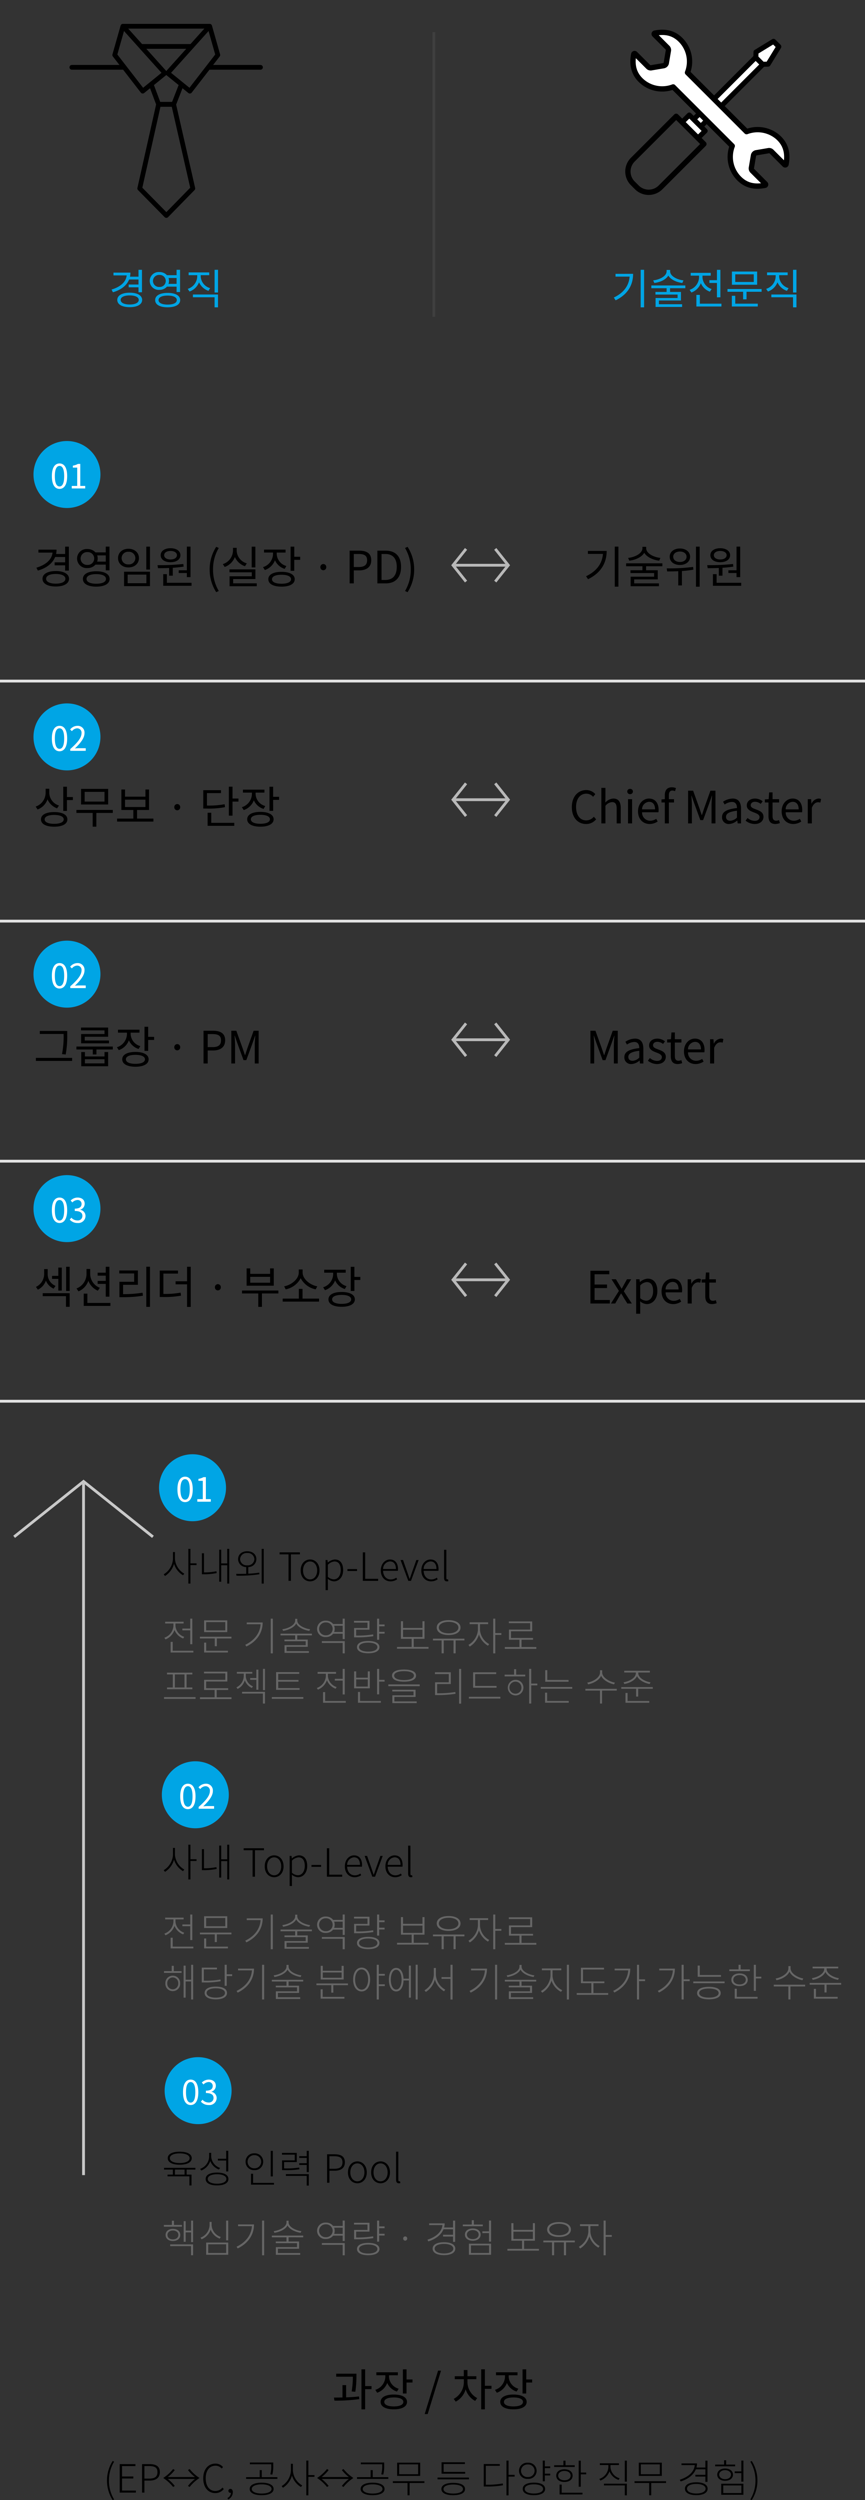 <svg xmlns="http://www.w3.org/2000/svg" width="310" height="895.702" viewBox="0 0 310 895.702">
  <rect x="0" y="0" width="310" height="895.702" fill="#333333" stroke="none"/>
  <g id="그룹_3623" data-name="그룹 3623" transform="translate(-25 -1408)">
    <path id="패스_2110" data-name="패스 2110" d="M10.635-8.865v1.8H7.11v1h3.525v1.77H11.88v-8.04H10.635v2.46H7.59a7.718,7.718,0,0,0,.15-1.455H1.665v.99H6.4C6.18-8.01,4.185-6.225.975-5.265l.495.975C4.365-5.13,6.4-6.7,7.275-8.865ZM7.485.09c-1.98,0-3.24-.615-3.24-1.635s1.26-1.62,3.24-1.62,3.24.615,3.24,1.62S9.465.09,7.485.09Zm0-4.23c-2.715,0-4.455.975-4.455,2.595S4.77,1.05,7.485,1.05,11.94.075,11.94-1.545,10.2-4.14,7.485-4.14Zm8.34-4.215A2.164,2.164,0,0,1,18.12-10.5,2.142,2.142,0,0,1,20.4-8.355a2.145,2.145,0,0,1-2.28,2.16A2.166,2.166,0,0,1,15.825-8.355Zm8.46-1.05v2.1h-2.9a3.028,3.028,0,0,0,.18-1.05A3.28,3.28,0,0,0,21.4-9.4Zm0,3.105v1.92H25.53v-7.965H24.285v1.935h-3.45a3.581,3.581,0,0,0-2.715-1.125,3.21,3.21,0,0,0-3.465,3.18,3.225,3.225,0,0,0,3.465,3.21A3.5,3.5,0,0,0,20.835-6.3ZM21.075.12c-2.025,0-3.255-.6-3.255-1.605s1.23-1.62,3.255-1.62c2.055,0,3.285.6,3.285,1.62S23.13.12,21.075.12Zm0-4.185c-2.76,0-4.47.945-4.47,2.58s1.71,2.58,4.47,2.58,4.5-.945,4.5-2.58S23.85-4.065,21.075-4.065Zm15.24-1.71a4.579,4.579,0,0,1-3.375-4.1v-.54h3.045v-.99H28.6v.99H31.68v.54a4.817,4.817,0,0,1-3.405,4.365l.645.96A5.681,5.681,0,0,0,32.325-7.86a5.715,5.715,0,0,0,3.39,3.06ZM30.135-2.5H37.9V1.11h1.23v-4.6h-9Zm7.77-9.84V-4.2h1.23v-8.145Z" transform="translate(64 1517)" fill="#00a5e5"/>
    <g id="그룹_3616" data-name="그룹 3616" transform="translate(43 1409.731)">
      <rect id="사각형_2729" data-name="사각형 2729" width="83" height="82" transform="translate(0 0.269)" fill="none"/>
      <g id="그룹_3563" data-name="그룹 3563" transform="translate(7.75 7.672)">
        <path id="패스_2064" data-name="패스 2064" d="M797.023,2789.846l-6.749,30.129,9.541,9.693,9.482-9.693-6.868-30.129Z" transform="translate(-765.945 -2761.865)" fill="none" stroke="#000" stroke-linecap="round" stroke-linejoin="round" stroke-width="1.7"/>
        <line id="선_964" data-name="선 964" x2="30.871" transform="translate(18.405)" fill="none" stroke="#000" stroke-linecap="round" stroke-linejoin="round" stroke-width="1.7"/>
        <line id="선_965" data-name="선 965" x2="17.412" transform="translate(25.135 7.234)" fill="none" stroke="#000" stroke-linecap="round" stroke-linejoin="round" stroke-width="1.7"/>
        <g id="그룹_3562" data-name="그룹 3562" transform="translate(15.369)">
          <path id="패스_2065" data-name="패스 2065" d="M819.889,2749.111l2.924,10.305-10.025,12.949-7.961-6.475,15.062-16.78" transform="translate(-785.87 -2749.111)" fill="none" stroke="#000" stroke-linecap="round" stroke-linejoin="round" stroke-width="1.7"/>
          <path id="패스_2066" data-name="패스 2066" d="M780.154,2749.111l-2.924,10.305,10.025,12.949,7.961-6.475-15.062-16.78" transform="translate(-777.23 -2749.111)" fill="none" stroke="#000" stroke-linecap="round" stroke-linejoin="round" stroke-width="1.7"/>
        </g>
        <path id="패스_2067" data-name="패스 2067" d="M806.912,2780.572l-2.479,6.37h-5.4l-2.383-6.37" transform="translate(-767.941 -2758.961)" fill="none" stroke="#000" stroke-linecap="round" stroke-linejoin="round" stroke-width="1.7"/>
        <line id="선_966" data-name="선 966" x2="18.624" transform="translate(48.98 14.72)" fill="none" stroke="#000" stroke-linecap="round" stroke-linejoin="round" stroke-width="1.7"/>
        <line id="선_967" data-name="선 967" x2="18.624" transform="translate(0 14.72)" fill="none" stroke="#000" stroke-linecap="round" stroke-linejoin="round" stroke-width="1.7"/>
      </g>
    </g>
    <g id="그룹_3617" data-name="그룹 3617" transform="translate(187.352 1604.644)">
      <line id="선_814" data-name="선 814" x2="19.409" transform="translate(0 5.856)" fill="none" stroke="#b9b9b9" stroke-width="1"/>
      <path id="패스_1850" data-name="패스 1850" d="M960,563.194l4.672,5.856L960,574.907" transform="translate(-944.86 -563.194)" fill="none" stroke="#b9b9b9" stroke-miterlimit="10" stroke-width="1"/>
      <path id="패스_1851" data-name="패스 1851" d="M964.671,563.194,960,569.05l4.672,5.856" transform="translate(-960 -563.194)" fill="none" stroke="#b9b9b9" stroke-miterlimit="10" stroke-width="1"/>
    </g>
    <g id="그룹_3618" data-name="그룹 3618" transform="translate(187.352 1688.644)">
      <line id="선_814-2" data-name="선 814" x2="19.409" transform="translate(0 5.856)" fill="none" stroke="#b9b9b9" stroke-width="1"/>
      <path id="패스_1850-2" data-name="패스 1850" d="M960,563.194l4.672,5.856L960,574.907" transform="translate(-944.86 -563.194)" fill="none" stroke="#b9b9b9" stroke-miterlimit="10" stroke-width="1"/>
      <path id="패스_1851-2" data-name="패스 1851" d="M964.671,563.194,960,569.05l4.672,5.856" transform="translate(-960 -563.194)" fill="none" stroke="#b9b9b9" stroke-miterlimit="10" stroke-width="1"/>
    </g>
    <g id="그룹_3619" data-name="그룹 3619" transform="translate(187.352 1774.644)">
      <line id="선_814-3" data-name="선 814" x2="19.409" transform="translate(0 5.856)" fill="none" stroke="#b9b9b9" stroke-width="1"/>
      <path id="패스_1850-3" data-name="패스 1850" d="M960,563.194l4.672,5.856L960,574.907" transform="translate(-944.86 -563.194)" fill="none" stroke="#b9b9b9" stroke-miterlimit="10" stroke-width="1"/>
      <path id="패스_1851-3" data-name="패스 1851" d="M964.671,563.194,960,569.05l4.672,5.856" transform="translate(-960 -563.194)" fill="none" stroke="#b9b9b9" stroke-miterlimit="10" stroke-width="1"/>
    </g>
    <g id="그룹_3621" data-name="그룹 3621" transform="translate(187.352 1860.644)">
      <line id="선_814-4" data-name="선 814" x2="19.409" transform="translate(0 5.856)" fill="none" stroke="#b9b9b9" stroke-width="1"/>
      <path id="패스_1850-4" data-name="패스 1850" d="M960,563.194l4.672,5.856L960,574.907" transform="translate(-944.86 -563.194)" fill="none" stroke="#b9b9b9" stroke-miterlimit="10" stroke-width="1"/>
      <path id="패스_1851-4" data-name="패스 1851" d="M964.671,563.194,960,569.05l4.672,5.856" transform="translate(-960 -563.194)" fill="none" stroke="#b9b9b9" stroke-miterlimit="10" stroke-width="1"/>
    </g>
    <path id="패스_2115" data-name="패스 2115" d="M11.344-9.456v1.92H7.584v1.072h3.76v1.888h1.328v-8.576H11.344v2.624H8.1a8.232,8.232,0,0,0,.16-1.552H1.776v1.056H6.832C6.592-8.544,4.464-6.64,1.04-5.616l.528,1.04c3.088-.9,5.264-2.576,6.192-4.88ZM7.984.1C5.872.1,4.528-.56,4.528-1.648c0-1.072,1.344-1.728,3.456-1.728s3.456.656,3.456,1.728C11.44-.56,10.1.1,7.984.1Zm0-4.512c-2.9,0-4.752,1.04-4.752,2.768S5.088,1.12,7.984,1.12,12.736.08,12.736-1.648,10.88-4.416,7.984-4.416Zm8.9-4.5A2.308,2.308,0,0,1,19.328-11.2,2.285,2.285,0,0,1,21.76-8.912a2.288,2.288,0,0,1-2.432,2.3A2.311,2.311,0,0,1,16.88-8.912Zm9.024-1.12v2.24H22.816a3.23,3.23,0,0,0,.192-1.12,3.5,3.5,0,0,0-.176-1.12Zm0,3.312v2.048h1.328v-8.5H25.9V-11.1h-3.68a3.82,3.82,0,0,0-2.9-1.2,3.424,3.424,0,0,0-3.7,3.392,3.44,3.44,0,0,0,3.7,3.424,3.731,3.731,0,0,0,2.9-1.232ZM22.48.128c-2.16,0-3.472-.64-3.472-1.712,0-1.088,1.312-1.728,3.472-1.728,2.192,0,3.5.64,3.5,1.728C25.984-.512,24.672.128,22.48.128Zm0-4.464c-2.944,0-4.768,1.008-4.768,2.752s1.824,2.752,4.768,2.752c2.96,0,4.8-1.008,4.8-2.752S25.44-4.336,22.48-4.336Zm17.952-8.816v8.208h1.312v-8.208ZM32.464-4.176V.992h9.28V-4.176Zm8,1.04V-.064h-6.72V-3.136ZM34.032-12.4c-2.16,0-3.728,1.36-3.728,3.344s1.568,3.344,3.728,3.344c2.176,0,3.76-1.36,3.76-3.344S36.208-12.4,34.032-12.4Zm0,1.088a2.293,2.293,0,0,1,2.48,2.256A2.284,2.284,0,0,1,34.032-6.8a2.265,2.265,0,0,1-2.448-2.256A2.274,2.274,0,0,1,34.032-11.312ZM52.048-4.688v.976H54.96V-2.24h1.312V-13.168H54.96v8.48ZM49.12-11.616c1.36,0,2.288.608,2.288,1.52,0,.928-.928,1.536-2.288,1.536s-2.288-.608-2.288-1.536C46.832-11.008,47.76-11.616,49.12-11.616Zm0,4.032c2.1,0,3.536-.976,3.536-2.512,0-1.5-1.44-2.5-3.536-2.5s-3.536.992-3.536,2.5C45.584-8.56,47.024-7.584,49.12-7.584Zm-.512,4.832H49.92V-5.584c1.3-.08,2.624-.224,3.888-.416L53.7-6.944a77.96,77.96,0,0,1-9.248.416l.176,1.088c1.184,0,2.56-.016,3.984-.08Zm-.8,2.544v-3.1H46.5V.864H56.64V-.208Zm17.68,3.36L66.4,2.72a14.749,14.749,0,0,1-2.048-7.7,14.79,14.79,0,0,1,2.048-7.7l-.912-.416a14.943,14.943,0,0,0-2.352,8.112A15,15,0,0,0,65.488,3.152Zm14.032-16.3H78.208v7.424H79.52ZM76.448-7.168a4.962,4.962,0,0,1-3.632-4.48v-1.088H71.5v1.088A5.212,5.212,0,0,1,67.856-6.9l.672,1.024A6.093,6.093,0,0,0,72.176-9.44a6.1,6.1,0,0,0,3.616,3.3ZM71.568-.016V-1.552h7.968V-5.008h-9.3v1.04h8v1.424H70.272V1.024h9.744V-.016ZM90.64-6.224a4.668,4.668,0,0,1-3.472-4.256v-.56h3.168V-12.1h-7.7v1.056h3.216v.56a5.083,5.083,0,0,1-3.6,4.672l.672,1.04a5.926,5.926,0,0,0,3.616-3.52A5.58,5.58,0,0,0,90.016-5.2ZM88.9.128c-2.144,0-3.424-.592-3.424-1.616,0-1.008,1.28-1.6,3.424-1.6,2.112,0,3.408.592,3.408,1.6C92.3-.464,91.008.128,88.9.128Zm0-4.256c-2.944,0-4.736.976-4.736,2.64,0,1.68,1.792,2.656,4.736,2.656,2.912,0,4.72-.976,4.72-2.656C93.616-3.152,91.808-4.128,88.9-4.128Zm4.56-5.408v-3.616H92.144V-4.5h1.312V-8.432h2.128v-1.1ZM103.872-4.7a1.066,1.066,0,0,0,1.056-1.1,1.075,1.075,0,0,0-1.056-1.136,1.075,1.075,0,0,0-1.056,1.136A1.066,1.066,0,0,0,103.872-4.7ZM113.3,0h1.488V-4.656h1.936c2.56,0,4.32-1.152,4.32-3.632,0-2.56-1.76-3.44-4.4-3.44H113.3Zm1.488-5.856v-4.672h1.68c2.064,0,3.1.544,3.1,2.24,0,1.68-.976,2.432-3.04,2.432ZM123.248,0h3.008c3.536,0,5.472-2.192,5.472-5.9,0-3.728-1.936-5.824-5.536-5.824h-2.944Zm1.488-1.216v-9.312h1.328c2.768,0,4.128,1.648,4.128,4.624,0,2.96-1.36,4.688-4.128,4.688Zm9.328,4.368a14.874,14.874,0,0,0,2.368-8.128,14.82,14.82,0,0,0-2.368-8.112l-.9.416a14.943,14.943,0,0,1,2.048,7.7,14.9,14.9,0,0,1-2.048,7.7Z" transform="translate(37 1617)"/>
    <path id="패스_2116" data-name="패스 2116" d="M1.7-11.616v1.056H7.088C6.816-7.152,4.9-4.4,1.04-2.56l.7,1.072C6.512-3.824,8.416-7.472,8.416-11.616Zm9.616-1.552V1.184h1.312V-13.168ZM27.68-9.12c-2.608-.288-5.1-1.7-5.1-3.44V-13.1H21.232v.544c0,1.744-2.528,3.152-5.136,3.44l.448.992c2.288-.288,4.448-1.3,5.344-2.832.912,1.536,3.072,2.544,5.344,2.832Zm.7,2.992V-7.184H15.392v1.056h5.84V-4.7H16.96V-3.7h8.464v1.312H17.008V1.024H27.152V0H18.288V-1.424H26.72V-4.7H22.544V-6.128Zm6.288-5.28c1.392,0,2.384.752,2.384,1.872s-.992,1.872-2.384,1.872c-1.408,0-2.4-.752-2.4-1.872S33.264-11.408,34.672-11.408Zm0,4.816c2.128,0,3.648-1.2,3.648-2.944,0-1.76-1.52-2.96-3.648-2.96-2.144,0-3.664,1.2-3.664,2.96C31.008-7.792,32.528-6.592,34.672-6.592Zm4.72.7a65.918,65.918,0,0,1-9.456.512l.176,1.1c1.184,0,2.544-.016,3.968-.08V.736h1.312V-4.432a35.978,35.978,0,0,0,4.112-.48Zm1.04-7.264V1.2h1.312V-13.152ZM52.048-4.688v.976H54.96V-2.24h1.312V-13.168H54.96v8.48ZM49.12-11.616c1.36,0,2.288.608,2.288,1.52,0,.928-.928,1.536-2.288,1.536s-2.288-.608-2.288-1.536C46.832-11.008,47.76-11.616,49.12-11.616Zm0,4.032c2.1,0,3.536-.976,3.536-2.512,0-1.5-1.44-2.5-3.536-2.5s-3.536.992-3.536,2.5C45.584-8.56,47.024-7.584,49.12-7.584Zm-.512,4.832H49.92V-5.584c1.3-.08,2.624-.224,3.888-.416L53.7-6.944a77.96,77.96,0,0,1-9.248.416l.176,1.088c1.184,0,2.56-.016,3.984-.08Zm-.8,2.544v-3.1H46.5V.864H56.64V-.208Z" transform="translate(234 1617)"/>
    <path id="패스_2120" data-name="패스 2120" d="M9.136-6.416a4.872,4.872,0,0,1-3.472-4.432v-1.584H4.352v1.472A5.251,5.251,0,0,1,.784-6.032l.688,1.04A6,6,0,0,0,5.024-8.624,6.023,6.023,0,0,0,8.448-5.392ZM7.424.144C5.3.144,4-.448,4-1.44c0-1.008,1.3-1.6,3.424-1.6,2.112,0,3.408.592,3.408,1.6C10.832-.448,9.536.144,7.424.144Zm0-4.208c-2.928,0-4.736.944-4.736,2.624C2.688.224,4.5,1.168,7.424,1.168c2.912,0,4.72-.944,4.72-2.608C12.144-3.12,10.336-4.064,7.424-4.064Zm4.56-5.392v-3.7H10.672v8.688h1.312v-3.9h2.128V-9.456ZM25.456-7.824h-7.12v-3.488h7.12Zm1.3-4.544h-9.7v5.584h9.7Zm1.664,7.536H15.392V-3.76h5.824V1.168h1.312V-3.76h5.888ZM32.8-8.512h7.328v2.64H32.8Zm4.32,6.784V-4.816h4.288v-7.328h-1.28v2.56H32.8v-2.56H31.5v7.328h4.288v3.088H29.968V-.656H42.976V-1.728ZM51.52-4.7a1.066,1.066,0,0,0,1.056-1.1A1.075,1.075,0,0,0,51.52-6.944a1.075,1.075,0,0,0-1.056,1.136A1.066,1.066,0,0,0,51.52-4.7ZM68.5-6.88a30.34,30.34,0,0,1-6.336.48v-4.464H67.2V-11.92H60.848v6.592h1.12a31.037,31.037,0,0,0,6.672-.5ZM63.712-3.824H62.4V.864h9.568V-.208H63.712Zm7.616-5.088v-4.256H70.016V-2.784h1.312v-5.04h2.128V-8.912ZM83.072-6.224A4.668,4.668,0,0,1,79.6-10.48v-.56h3.168V-12.1h-7.7v1.056h3.216v.56a5.083,5.083,0,0,1-3.6,4.672l.672,1.04a5.926,5.926,0,0,0,3.616-3.52A5.58,5.58,0,0,0,82.448-5.2ZM81.328.128C79.184.128,77.9-.464,77.9-1.488c0-1.008,1.28-1.6,3.424-1.6,2.112,0,3.408.592,3.408,1.6C84.736-.464,83.44.128,81.328.128Zm0-4.256c-2.944,0-4.736.976-4.736,2.64,0,1.68,1.792,2.656,4.736,2.656,2.912,0,4.72-.976,4.72-2.656C86.048-3.152,84.24-4.128,81.328-4.128Zm4.56-5.408v-3.616H84.576V-4.5h1.312V-8.432h2.128v-1.1Z" transform="translate(37 1703)"/>
    <path id="패스_2130" data-name="패스 2130" d="M8.9-4.64h1.232v-8.24H8.9V-9.9H6.656v1.072H8.9ZM7.92-6.32a4.507,4.507,0,0,1-2.832-4.064v-1.952H3.824v1.952A5.138,5.138,0,0,1,.88-5.952l.7.992a5.754,5.754,0,0,0,2.88-3.248A5.239,5.239,0,0,0,7.2-5.328ZM3.312-2.64h8.336V1.184H12.96V-3.7H3.312ZM11.7-13.168V-4.5H12.96v-8.672ZM25.9-2.448h1.312v-10.72H25.9v2.128h-2.9v1.056h2.9V-8.1h-2.9v1.072h2.9ZM23.776-5.632a5.374,5.374,0,0,1-3.456-4.9v-1.84H19.008v1.84a5.563,5.563,0,0,1-3.584,5.136l.7,1.04a6.236,6.236,0,0,0,3.536-3.792,6.325,6.325,0,0,0,3.392,3.552ZM19.312-.208V-3.536H18v4.4h9.568V-.208Zm12.8-6.5h5.3V-11.84H30.752v1.072H36.08v2.992H30.8v5.5h1.184A41.647,41.647,0,0,0,39.216-2.8l-.128-1.072a42.174,42.174,0,0,1-6.976.512Zm8.32-6.48V1.2h1.312V-13.184ZM46.56-10.72h5.216v-1.088H45.248v9.472h1.1a33.14,33.14,0,0,0,6.528-.48L52.72-3.9a30.753,30.753,0,0,1-6.16.464Zm8.48-2.448v5.2H50.928V-6.88H55.04v8.1h1.312V-13.168ZM66.08-4.7a1.066,1.066,0,0,0,1.056-1.1A1.075,1.075,0,0,0,66.08-6.944a1.075,1.075,0,0,0-1.056,1.136A1.066,1.066,0,0,0,66.08-4.7ZM84.8-7.456H77.68V-9.568H84.8Zm1.312-5.136H84.8v1.968H77.68v-1.968h-1.3v6.208h9.728ZM87.76-4.656H74.736V-3.6H80.56V1.2h1.312V-3.6H87.76ZM101.7-6.16c-2.512-.448-5.248-2.56-5.248-4.944v-1.1H95.072v1.1c0,2.384-2.72,4.5-5.232,4.944l.544,1.088a7.736,7.736,0,0,0,5.376-4,7.769,7.769,0,0,0,5.376,4Zm-5.28,4.4V-5.248H95.1V-1.76H89.312V-.688h13.024V-1.76Zm15.776-4.464a4.668,4.668,0,0,1-3.472-4.256v-.56h3.168V-12.1h-7.7v1.056h3.216v.56a5.083,5.083,0,0,1-3.6,4.672l.672,1.04a5.926,5.926,0,0,0,3.616-3.52A5.58,5.58,0,0,0,111.568-5.2ZM110.448.128c-2.144,0-3.424-.592-3.424-1.616,0-1.008,1.28-1.6,3.424-1.6,2.112,0,3.408.592,3.408,1.6C113.856-.464,112.56.128,110.448.128Zm0-4.256c-2.944,0-4.736.976-4.736,2.64,0,1.68,1.792,2.656,4.736,2.656,2.912,0,4.72-.976,4.72-2.656C115.168-3.152,113.36-4.128,110.448-4.128Zm4.56-5.408v-3.616H113.7V-4.5h1.312V-8.432h2.128v-1.1Z" transform="translate(37 1875)"/>
    <path id="패스_2121" data-name="패스 2121" d="M6.032.208a4.534,4.534,0,0,0,3.6-1.68L8.816-2.4A3.565,3.565,0,0,1,6.1-1.088c-2.24,0-3.648-1.856-3.648-4.816,0-2.928,1.472-4.752,3.7-4.752a3.2,3.2,0,0,1,2.4,1.12l.8-.96a4.337,4.337,0,0,0-3.216-1.456c-2.976,0-5.2,2.3-5.2,6.1C.928-2.048,3.12.208,6.032.208ZM11.52,0h1.456V-6.3A3.3,3.3,0,0,1,15.36-7.632c1.152,0,1.648.688,1.648,2.32V0h1.456V-5.5c0-2.224-.832-3.408-2.656-3.408a4.079,4.079,0,0,0-2.88,1.456l.048-1.792v-3.488H11.52Zm9.552,0h1.456V-8.688H21.072Zm.736-10.48a.952.952,0,0,0,1.008-.944.925.925,0,0,0-1.008-.944.925.925,0,0,0-1.008.944A.952.952,0,0,0,21.808-10.48ZM28.816.208a5.171,5.171,0,0,0,2.88-.9l-.528-.96a3.745,3.745,0,0,1-2.176.688A2.879,2.879,0,0,1,26.112-4h5.856a5.684,5.684,0,0,0,.064-.832c0-2.48-1.248-4.08-3.456-4.08-2.016,0-3.92,1.76-3.92,4.576C24.656-1.472,26.512.208,28.816.208ZM26.1-5.04a2.673,2.673,0,0,1,2.5-2.7c1.36,0,2.16.944,2.16,2.7ZM38.24-12.656a3.808,3.808,0,0,0-1.456-.288c-1.728,0-2.528,1.1-2.528,2.864v1.392l-1.184.08v1.1h1.184V0h1.456V-7.5h1.84V-8.688h-1.84v-1.376c0-1.12.4-1.712,1.232-1.712a2.466,2.466,0,0,1,.976.224ZM42.608,0h1.344V-6.5c0-1.008-.112-2.432-.176-3.456h.064l.928,2.672,2.224,6.1h.992l2.224-6.1.928-2.672H51.2c-.08,1.024-.192,2.448-.192,3.456V0H52.4V-11.728H50.608l-2.24,6.272c-.272.816-.528,1.632-.8,2.448h-.08c-.288-.816-.56-1.632-.832-2.448L44.4-11.728H42.608Zm14.7.208a4.655,4.655,0,0,0,2.88-1.248h.048L60.368,0h1.2V-5.344c0-2.144-.9-3.568-3.008-3.568a6.535,6.535,0,0,0-3.424,1.136l.576,1.008A4.787,4.787,0,0,1,58.32-7.7c1.424,0,1.792,1.072,1.792,2.192-3.7.416-5.344,1.36-5.344,3.248A2.355,2.355,0,0,0,57.312.208ZM57.728-.96c-.864,0-1.536-.4-1.536-1.392,0-1.12.992-1.84,3.92-2.192v2.432A3.551,3.551,0,0,1,57.728-.96ZM66.448.208c2.048,0,3.168-1.168,3.168-2.576,0-1.648-1.392-2.16-2.656-2.64-.976-.368-1.92-.672-1.92-1.5,0-.672.5-1.248,1.584-1.248a3.269,3.269,0,0,1,2,.768l.7-.944a4.5,4.5,0,0,0-2.7-.976c-1.888,0-2.992,1.088-2.992,2.464,0,1.472,1.376,2.064,2.592,2.512.96.368,1.984.768,1.984,1.648,0,.752-.56,1.36-1.712,1.36A3.941,3.941,0,0,1,63.92-1.952l-.72.96A5.24,5.24,0,0,0,66.448.208Zm7.44,0a5.47,5.47,0,0,0,1.6-.32L75.2-1.2a3.078,3.078,0,0,1-.992.224c-1.008,0-1.344-.608-1.344-1.68V-7.5h2.352V-8.688H72.864V-11.12H71.648l-.176,2.432-1.36.08v1.1h1.3v4.816C71.408-.944,72.032.208,73.888.208Zm6.4,0a5.171,5.171,0,0,0,2.88-.9l-.528-.96a3.745,3.745,0,0,1-2.176.688A2.879,2.879,0,0,1,77.584-4H83.44a5.683,5.683,0,0,0,.064-.832c0-2.48-1.248-4.08-3.456-4.08-2.016,0-3.92,1.76-3.92,4.576C76.128-1.472,77.984.208,80.288.208ZM77.568-5.04a2.673,2.673,0,0,1,2.5-2.7c1.36,0,2.16.944,2.16,2.7ZM85.488,0h1.456V-5.584c.576-1.488,1.472-2,2.192-2a2.056,2.056,0,0,1,.848.144l.272-1.28a1.852,1.852,0,0,0-.928-.192A3,3,0,0,0,86.864-7.1h-.048l-.128-1.584h-1.2Z" transform="translate(229 1703)"/>
    <path id="패스_2131" data-name="패스 2131" d="M1.6,0H8.544V-1.264H3.088V-5.536H7.536V-6.8H3.088v-3.68h5.28v-1.248H1.6ZM8.944,0H10.48l1.168-2.032c.3-.528.592-1.056.9-1.552h.08c.32.5.64,1.024.928,1.552L14.832,0h1.6L13.568-4.384l2.64-4.3h-1.52l-1.072,1.92c-.256.48-.512.96-.784,1.44h-.064c-.288-.48-.592-.96-.864-1.44l-1.168-1.92H9.168l2.64,4.16Zm9.04,3.664H19.44V.72L19.408-.8a3.92,3.92,0,0,0,2.4,1.008c2,0,3.776-1.712,3.776-4.688,0-2.672-1.216-4.432-3.456-4.432A4.633,4.633,0,0,0,19.36-7.7h-.048l-.128-.992h-1.2Zm3.584-4.672A3.367,3.367,0,0,1,19.44-1.92V-6.48a3.622,3.622,0,0,1,2.336-1.2c1.648,0,2.288,1.3,2.288,3.216C24.064-2.3,23.008-1.008,21.568-1.008ZM31.248.208a5.171,5.171,0,0,0,2.88-.9l-.528-.96a3.745,3.745,0,0,1-2.176.688A2.879,2.879,0,0,1,28.544-4H34.4a5.684,5.684,0,0,0,.064-.832c0-2.48-1.248-4.08-3.456-4.08-2.016,0-3.92,1.76-3.92,4.576C27.088-1.472,28.944.208,31.248.208ZM28.528-5.04a2.673,2.673,0,0,1,2.5-2.7c1.36,0,2.16.944,2.16,2.7ZM36.448,0H37.9V-5.584c.576-1.488,1.472-2,2.192-2a2.056,2.056,0,0,1,.848.144l.272-1.28a1.852,1.852,0,0,0-.928-.192A3,3,0,0,0,37.824-7.1h-.048l-.128-1.584h-1.2Zm8.784.208a5.47,5.47,0,0,0,1.6-.32L46.544-1.2a3.078,3.078,0,0,1-.992.224c-1.008,0-1.344-.608-1.344-1.68V-7.5H46.56V-8.688H44.208V-11.12H42.992l-.176,2.432-1.36.08v1.1h1.3v4.816C42.752-.944,43.376.208,45.232.208Z" transform="translate(235 1875)"/>
    <path id="패스_2125" data-name="패스 2125" d="M10.8-10.208a32.5,32.5,0,0,1-.576,6.848l1.312.144a35.336,35.336,0,0,0,.56-6.992v-1.424h-.608v-.016H2.256v1.072H10.8ZM.864-2V-.912H13.84V-2Zm24.592-8.544H17.072v3.328h9.984V-8.224H18.368V-9.568h8.384v-3.3H17.04v1.008h8.416Zm0,10.512H18.432V-1.52h7.024Zm0-2.48H18.432V-4.1H17.12V.992h9.632V-4.1h-1.3ZM15.392-6.064v1.056h5.856v1.776H22.56V-5.008h5.856V-6.064Zm22.9-.16a4.668,4.668,0,0,1-3.472-4.256v-.56h3.168V-12.1h-7.7v1.056H33.5v.56a5.083,5.083,0,0,1-3.6,4.672l.672,1.04a5.926,5.926,0,0,0,3.616-3.52A5.58,5.58,0,0,0,37.664-5.2ZM36.544.128C34.4.128,33.12-.464,33.12-1.488c0-1.008,1.28-1.6,3.424-1.6,2.112,0,3.408.592,3.408,1.6C39.952-.464,38.656.128,36.544.128Zm0-4.256c-2.944,0-4.736.976-4.736,2.64,0,1.68,1.792,2.656,4.736,2.656,2.912,0,4.72-.976,4.72-2.656C41.264-3.152,39.456-4.128,36.544-4.128ZM41.1-9.536v-3.616H39.792V-4.5H41.1V-8.432h2.128v-1.1ZM51.52-4.7a1.066,1.066,0,0,0,1.056-1.1A1.075,1.075,0,0,0,51.52-6.944a1.075,1.075,0,0,0-1.056,1.136A1.066,1.066,0,0,0,51.52-4.7ZM60.944,0h1.488V-4.656h1.936c2.56,0,4.32-1.152,4.32-3.632,0-2.56-1.76-3.44-4.4-3.44H60.944Zm1.488-5.856v-4.672h1.68c2.064,0,3.1.544,3.1,2.24,0,1.68-.976,2.432-3.04,2.432ZM70.9,0H72.24V-6.5c0-1.008-.112-2.432-.176-3.456h.064l.928,2.672,2.224,6.1h.992L78.5-7.28l.928-2.672h.064C79.408-8.928,79.3-7.5,79.3-6.5V0h1.392V-11.728H78.9l-2.24,6.272c-.272.816-.528,1.632-.8,2.448h-.08c-.288-.816-.56-1.632-.832-2.448l-2.256-6.272H70.9Z" transform="translate(37 1789)"/>
    <path id="패스_2126" data-name="패스 2126" d="M1.6,0H2.944V-6.5c0-1.008-.112-2.432-.176-3.456h.064L3.76-7.28l2.224,6.1h.992L9.2-7.28l.928-2.672h.064C10.112-8.928,10-7.5,10-6.5V0h1.392V-11.728H9.6L7.36-5.456c-.272.816-.528,1.632-.8,2.448H6.48c-.288-.816-.56-1.632-.832-2.448L3.392-11.728H1.6ZM16.3.208a4.655,4.655,0,0,0,2.88-1.248h.048L19.36,0h1.2V-5.344c0-2.144-.9-3.568-3.008-3.568a6.535,6.535,0,0,0-3.424,1.136L14.7-6.768A4.787,4.787,0,0,1,17.312-7.7C18.736-7.7,19.1-6.624,19.1-5.5c-3.7.416-5.344,1.36-5.344,3.248A2.355,2.355,0,0,0,16.3.208ZM16.72-.96c-.864,0-1.536-.4-1.536-1.392,0-1.12.992-1.84,3.92-2.192v2.432A3.551,3.551,0,0,1,16.72-.96ZM25.44.208c2.048,0,3.168-1.168,3.168-2.576,0-1.648-1.392-2.16-2.656-2.64-.976-.368-1.92-.672-1.92-1.5,0-.672.5-1.248,1.584-1.248a3.269,3.269,0,0,1,2,.768l.7-.944a4.5,4.5,0,0,0-2.7-.976c-1.888,0-2.992,1.088-2.992,2.464,0,1.472,1.376,2.064,2.592,2.512.96.368,1.984.768,1.984,1.648,0,.752-.56,1.36-1.712,1.36a3.941,3.941,0,0,1-2.576-1.024l-.72.96A5.24,5.24,0,0,0,25.44.208Zm7.44,0a5.47,5.47,0,0,0,1.6-.32L34.192-1.2a3.078,3.078,0,0,1-.992.224c-1.008,0-1.344-.608-1.344-1.68V-7.5h2.352V-8.688H31.856V-11.12H30.64l-.176,2.432-1.36.08v1.1h1.3v4.816C30.4-.944,31.024.208,32.88.208Zm6.4,0a5.171,5.171,0,0,0,2.88-.9l-.528-.96a3.745,3.745,0,0,1-2.176.688A2.879,2.879,0,0,1,36.576-4h5.856a5.684,5.684,0,0,0,.064-.832c0-2.48-1.248-4.08-3.456-4.08-2.016,0-3.92,1.76-3.92,4.576C35.12-1.472,36.976.208,39.28.208ZM36.56-5.04a2.673,2.673,0,0,1,2.5-2.7c1.36,0,2.16.944,2.16,2.7ZM44.48,0h1.456V-5.584c.576-1.488,1.472-2,2.192-2a2.056,2.056,0,0,1,.848.144l.272-1.28a1.852,1.852,0,0,0-.928-.192A3,3,0,0,0,45.856-7.1h-.048L45.68-8.688h-1.2Z" transform="translate(235 1789)"/>
    <path id="패스_2122" data-name="패스 2122" d="M0,0H310" transform="translate(25 1738)" fill="none" stroke="#e4e4e4" stroke-width="1"/>
    <path id="패스_2117" data-name="패스 2117" d="M0,0H310" transform="translate(25 1652)" fill="none" stroke="#e4e4e4" stroke-width="1"/>
    <path id="패스_2127" data-name="패스 2127" d="M0,0H310" transform="translate(25 1824)" fill="none" stroke="#e4e4e4" stroke-width="1"/>
    <path id="패스_2132" data-name="패스 2132" d="M0,0H310" transform="translate(25 1910)" fill="none" stroke="#e4e4e4" stroke-width="1"/>
    <path id="패스_2136" data-name="패스 2136" d="M7.364-7.9v.63h2.814V-2.3h.742v-9.156h-.742V-7.9Zm.658,2.954A4.526,4.526,0,0,1,4.886-8.82v-.9H7.8v-.63H1.19v.63H4.158v.91A4.819,4.819,0,0,1,.91-4.62l.392.6A5.625,5.625,0,0,0,4.536-7.392,5.424,5.424,0,0,0,7.644-4.34ZM3.892.042V-3.136H3.15V.672H11.3V.042ZM22.736-7.252h-6.86V-10.22h6.86Zm.714-3.584h-8.3v4.2h8.3ZM15.9-2.87h-.742V.672h8.526V.042H15.9ZM13.65-4.984v.63h5.32v2.772h.742V-4.354h5.236v-.63Zm16.772-5.1v.63h4.97c-.2,3.066-2.086,5.712-5.5,7.364l.406.616c4-1.974,5.838-5.138,5.838-8.61Zm8.61-1.372V.98h.742V-11.452Zm14.1,3.794c-1.918-.238-4.592-1.414-4.592-3.15V-11.4h-.756v.588c0,1.736-2.674,2.912-4.592,3.15l.266.588c1.778-.266,3.962-1.176,4.7-2.646.728,1.47,2.9,2.38,4.69,2.646Zm.644,2.2v-.616H42.532v.616h5.25v1.5H43.946v.6h7.616v1.414H43.974V.8H52.7V.182H44.7V-1.372H52.29v-2.59H48.524v-1.5Zm3.57,2.7h7.462V.98h.742V-3.388h-8.2Zm4.4-3.92a3.187,3.187,0,0,0,.2-1.12,3.108,3.108,0,0,0-.2-1.106h3.066v2.226ZM58.786-5.5A2.315,2.315,0,0,1,56.35-7.8a2.334,2.334,0,0,1,2.436-2.31A2.334,2.334,0,0,1,61.222-7.8,2.315,2.315,0,0,1,58.786-5.5Zm6.02-5.964v1.932H61.39a3.163,3.163,0,0,0-2.6-1.2,2.934,2.934,0,0,0-3.15,2.94,2.924,2.924,0,0,0,3.15,2.926,3.192,3.192,0,0,0,2.6-1.19h3.416v1.918h.742v-7.322Zm10.92,5.642a32.936,32.936,0,0,1-5.894.434h-.2V-7.5H74.41v-3.164H68.866v.63H73.7v1.932H68.908V-4.76h.924a35.263,35.263,0,0,0,5.978-.42ZM73.962.35c-2,0-3.29-.616-3.29-1.61s1.288-1.6,3.29-1.6,3.29.616,3.29,1.6S75.964.35,73.962.35Zm0-3.808c-2.492,0-4.018.8-4.018,2.2S71.47.952,73.962.952,77.98.154,77.98-1.26,76.468-3.458,73.962-3.458Zm5.866-5.264v-.644H77.882v-2.086H77.14v7.546h.742V-6.1h1.946v-.63H77.882V-8.722ZM86.436-7.49h6.972v2.618H86.436Zm3.836,6.174V-4.242h3.864v-6.286h-.728V-8.12H86.436v-2.408h-.742v6.286H89.53v2.926H84.28v.63h11.3v-.63Zm12.5-8.988c2.072,0,3.514.826,3.514,2.044S104.846-6.2,102.774-6.2s-3.5-.84-3.5-2.058S100.716-10.3,102.774-10.3Zm0,4.718c2.562,0,4.27-1.036,4.27-2.674s-1.708-2.66-4.27-2.66S98.518-9.9,98.518-8.26,100.212-5.586,102.774-5.586Zm5.67,1.3H97.16v.63h3.108V.966h.756v-4.62h3.514V.966h.756v-4.62h3.15Zm5.572-5.208h2.926v-.644h-6.636v.644h2.982v2.086a6.823,6.823,0,0,1-3.4,5.348l.462.616a7.68,7.68,0,0,0,3.3-4.34,7.233,7.233,0,0,0,3.234,4.032l.434-.6a6.324,6.324,0,0,1-3.3-5.054Zm7.672,3.22H119.5v-5.18h-.742V.98h.742V-5.642h2.184Zm7.224,4.984V-3.906h4.116v-.63h-7.9V-6.93h7.6v-3.528h-8.372v.616h7.644v2.3h-7.6v3.64h3.766v2.618h-5.25v.644h11.3v-.644ZM8.12,13.2H4.662V8.522H8.12Zm-4.186,0H1.862v.63h9.072V13.2H8.862V8.522h2.072v-.63H1.848v.63H3.934ZM.784,16.656v.63h11.3v-.63Zm18.872.056V14.094h4.116v-.63h-7.9V11.07h7.6V7.542H15.106v.616H22.75v2.3h-7.6v3.64h3.766v2.618h-5.25v.644h11.3v-.644ZM31.668,9.824v.63h2.2V14.01h.728v-7.2h-.728v3.01Zm.994,2.982A4.2,4.2,0,0,1,30.086,9.18V8.242h2.338V7.626H26.88v.616h2.478V9.18a4.609,4.609,0,0,1-2.632,3.976l.42.574a5.084,5.084,0,0,0,2.59-3.094,4.752,4.752,0,0,0,2.52,2.744Zm-3.906,2.576h7.462v3.584h.742V14.752h-8.2Zm7.49-8.848V14.15h.714V6.534Zm13.118,6.888H41.706v-2.3h7.266V10.51H41.706V8.326h7.532V7.7H40.95v6.356h8.414Zm-9.94,3.22v.63H50.708v-.63ZM61.992,10.1v.63h2.814V15.7h.742V6.548h-.742V10.1Zm.658,2.954A4.526,4.526,0,0,1,59.514,9.18v-.9h2.912v-.63H55.818v.63h2.968v.91a4.819,4.819,0,0,1-3.248,4.186l.392.6a5.625,5.625,0,0,0,3.234-3.374,5.424,5.424,0,0,0,3.108,3.052Zm-4.13,4.984V14.864h-.742v3.808h8.148v-.63Zm15.288-5.166H69.65V10.314h4.158Zm.728-5.432h-.728V9.7H69.65V7.444h-.742v6.062h5.628Zm-3.5,7.364h-.742v3.864h8.2v-.63H71.036Zm6.846-4.34V6.548H77.14v9.114h.742V11.1h1.946v-.63ZM86.8,7.36c2.17,0,3.542.6,3.542,1.582s-1.372,1.6-3.542,1.6-3.542-.6-3.542-1.6S84.63,7.36,86.8,7.36Zm0,3.766c2.7,0,4.3-.77,4.3-2.184s-1.6-2.17-4.3-2.17-4.3.77-4.3,2.17S84.1,11.126,86.8,11.126Zm-3.458,5.46H90.93V14.024H82.586v.6H90.2v1.386H82.614V18.8h8.722v-.616H83.342Zm-2.17-4.48v.63H92.414v-.63Zm17.486,3.178V11.966h4.9V7.752H97.874V8.4h4.956v2.94H97.916v4.578h.994a38.223,38.223,0,0,0,6.342-.462l-.07-.63a39.071,39.071,0,0,1-6.272.462Zm7.868-8.736V18.994h.742V6.548Zm13.426,6.1H112.28V8.4h7.546v-.63h-8.274v5.516h8.4Zm-9.912,3.892v.63h11.284v-.63Zm16.59-1.12a2.158,2.158,0,1,1,2.254-2.156A2.147,2.147,0,0,1,126.63,15.424Zm0-4.956a2.8,2.8,0,1,0,2.954,2.8A2.771,2.771,0,0,0,126.63,10.468Zm.35-3.808h-.742V8.606H122.85v.63h7.392v-.63H126.98Zm7.588,5.152h-2.184V6.534h-.742V18.966h.742V12.442h2.184Zm11.186-1.3h-7.616V7H137.4V11.14h8.358Zm-7.672,4.55h-.742v3.6h8.484v-.63h-7.742ZM135.8,13.03v.63h11.284v-.63Zm26.572-1.568c-1.862-.308-4.564-1.764-4.564-3.668v-.77h-.77v.77c0,1.96-2.674,3.36-4.578,3.668l.322.616c1.75-.336,3.906-1.414,4.648-3.066.742,1.624,2.912,2.73,4.634,3.066Zm.672,2.226H151.788v.63h5.236v4.648h.742V14.318h5.264Zm2.716-1.736c1.792-.308,3.878-1.3,4.536-2.856.672,1.54,2.758,2.548,4.536,2.856l.294-.6c-1.876-.294-4.382-1.54-4.382-3.3v-.21H174.9V7.22h-9.184v.616h4.158v.21c0,1.778-2.506,3.01-4.41,3.3Zm1.148,3.22h-.742v3.5h8.526v-.63h-7.784Zm-2.254-2.114v.616h5.32V16.46h.742V13.674h5.236v-.616Z" transform="translate(83 1999.356)" fill="#666"/>
    <path id="패스_2144" data-name="패스 2144" d="M7.2-9.884H4.34V-11.41H3.6v1.526H.728v.616H7.2Zm-5.18,3.57c0-.924.784-1.582,1.946-1.582s1.96.658,1.96,1.582-.784,1.6-1.96,1.6S2.016-5.376,2.016-6.314Zm4.592,0c0-1.316-1.064-2.17-2.646-2.17-1.554,0-2.618.854-2.618,2.17S2.408-4.13,3.962-4.13C5.544-4.13,6.608-4.984,6.608-6.314ZM3-2.3h7.462V.966H11.2V-2.926H3Zm7.49-9.142v3.584H8.54v-3.388H7.826V-3.85H8.54V-7.224h1.946v3.486H11.2v-7.7Zm10.64,5.866a4.76,4.76,0,0,1-3.29-4.172v-1.218h-.728v1.218a5.015,5.015,0,0,1-3.248,4.41l.378.588A5.69,5.69,0,0,0,17.486-8.19a5.636,5.636,0,0,0,3.248,3.206ZM16.618-2.954h6.44V.154h-6.44ZM15.89.784h7.9V-3.57h-7.9Zm7.154-12.236v7.084h.742v-7.084Zm4.27,1.372v.63h4.97c-.2,3.066-2.086,5.712-5.5,7.364l.406.616c4-1.974,5.838-5.138,5.838-8.61Zm8.61-1.372V.98h.742V-11.452Zm14.1,3.794C48.1-7.9,45.43-9.072,45.43-10.808V-11.4h-.756v.588c0,1.736-2.674,2.912-4.592,3.15l.266.588c1.778-.266,3.962-1.176,4.7-2.646.728,1.47,2.9,2.38,4.69,2.646Zm.644,2.2v-.616H39.424v.616h5.25v1.5H40.838v.6h7.616v1.414H40.866V.8h8.722V.182H41.594V-1.372h7.588v-2.59H45.416v-1.5Zm6.678,2.7h7.462V.98h.742V-3.388h-8.2Zm4.4-3.92a3.187,3.187,0,0,0,.2-1.12,3.108,3.108,0,0,0-.2-1.106h3.066v2.226ZM58.786-5.5A2.315,2.315,0,0,1,56.35-7.8a2.334,2.334,0,0,1,2.436-2.31A2.334,2.334,0,0,1,61.222-7.8,2.315,2.315,0,0,1,58.786-5.5Zm6.02-5.964v1.932H61.39a3.163,3.163,0,0,0-2.6-1.2,2.934,2.934,0,0,0-3.15,2.94,2.924,2.924,0,0,0,3.15,2.926,3.192,3.192,0,0,0,2.6-1.19h3.416v1.918h.742v-7.322Zm10.92,5.642a32.936,32.936,0,0,1-5.894.434h-.2V-7.5H74.41v-3.164H68.866v.63H73.7v1.932H68.908V-4.76h.924a35.263,35.263,0,0,0,5.978-.42ZM73.962.35c-2,0-3.29-.616-3.29-1.61s1.288-1.6,3.29-1.6,3.29.616,3.29,1.6S75.964.35,73.962.35Zm0-3.808c-2.492,0-4.018.8-4.018,2.2S71.47.952,73.962.952,77.98.154,77.98-1.26,76.468-3.458,73.962-3.458Zm5.866-5.264v-.644H77.882v-2.086H77.14v7.546h.742V-6.1h1.946v-.63H77.882V-8.722Zm7.378,4.466a.738.738,0,0,0,.728-.756.725.725,0,0,0-.728-.77.722.722,0,0,0-.714.77A.736.736,0,0,0,87.206-4.256ZM104.37-8.344V-6.37h-3.584v.63h3.584v1.9h.742v-7.6h-.742v2.464h-3.206a5.67,5.67,0,0,0,.2-1.484H95.8v.616h4.76c-.2,2.436-2.338,4.284-5.376,5.236l.336.616c2.6-.826,4.592-2.324,5.418-4.354ZM101.122.322c-2.03,0-3.346-.672-3.346-1.722s1.316-1.694,3.346-1.694c2,0,3.332.658,3.332,1.694S103.124.322,101.122.322Zm0-4.018c-2.52,0-4.074.854-4.074,2.3C97.048.07,98.6.924,101.122.924c2.492,0,4.046-.854,4.046-2.324C105.168-2.842,103.614-3.7,101.122-3.7Zm13.9-6.342h-3.206v-1.554h-.742v1.554H107.87v.616h7.154Zm-5.7,3.612c0-.938.882-1.61,2.114-1.61s2.114.672,2.114,1.61-.882,1.61-2.114,1.61S109.326-5.5,109.326-6.426Zm4.928,0c0-1.33-1.162-2.2-2.814-2.2s-2.814.868-2.814,2.2,1.176,2.2,2.814,2.2S114.254-5.1,114.254-6.426Zm-3.472,3.864h6.5V.154h-6.5ZM110.054.784h7.938V-3.178h-7.938Zm7.2-12.25V-7.6h-2.38v.63h2.38V-3.92h.742v-7.546ZM126-7.49h6.972v2.618H126Zm3.836,6.174V-4.242H133.7v-6.286h-.728V-8.12H126v-2.408h-.742v6.286h3.836v2.926h-5.25v.63h11.3v-.63Zm12.5-8.988c2.072,0,3.514.826,3.514,2.044S144.41-6.2,142.338-6.2s-3.5-.84-3.5-2.058S140.28-10.3,142.338-10.3Zm0,4.718c2.562,0,4.27-1.036,4.27-2.674s-1.708-2.66-4.27-2.66-4.256,1.022-4.256,2.66S139.776-5.586,142.338-5.586Zm5.67,1.3H136.724v.63h3.108V.966h.756v-4.62H144.1V.966h.756v-4.62h3.15Zm5.572-5.208h2.926v-.644H149.87v.644h2.982v2.086a6.823,6.823,0,0,1-3.4,5.348l.462.616a7.68,7.68,0,0,0,3.3-4.34A7.233,7.233,0,0,0,156.45-1.75l.434-.6a6.324,6.324,0,0,1-3.3-5.054Zm7.672,3.22h-2.184v-5.18h-.742V.98h.742V-5.642h2.184Z" transform="translate(83 2215)" fill="#666"/>
    <path id="패스_2140" data-name="패스 2140" d="M7.364-7.9v.63h2.814V-2.3h.742v-9.156h-.742V-7.9Zm.658,2.954A4.526,4.526,0,0,1,4.886-8.82v-.9H7.8v-.63H1.19v.63H4.158v.91A4.819,4.819,0,0,1,.91-4.62l.392.6A5.625,5.625,0,0,0,4.536-7.392,5.424,5.424,0,0,0,7.644-4.34ZM3.892.042V-3.136H3.15V.672H11.3V.042ZM22.736-7.252h-6.86V-10.22h6.86Zm.714-3.584h-8.3v4.2h8.3ZM15.9-2.87h-.742V.672h8.526V.042H15.9ZM13.65-4.984v.63h5.32v2.772h.742V-4.354h5.236v-.63Zm16.772-5.1v.63h4.97c-.2,3.066-2.086,5.712-5.5,7.364l.406.616c4-1.974,5.838-5.138,5.838-8.61Zm8.61-1.372V.98h.742V-11.452Zm14.1,3.794c-1.918-.238-4.592-1.414-4.592-3.15V-11.4h-.756v.588c0,1.736-2.674,2.912-4.592,3.15l.266.588c1.778-.266,3.962-1.176,4.7-2.646.728,1.47,2.9,2.38,4.69,2.646Zm.644,2.2v-.616H42.532v.616h5.25v1.5H43.946v.6h7.616v1.414H43.974V.8H52.7V.182H44.7V-1.372H52.29v-2.59H48.524v-1.5Zm3.57,2.7h7.462V.98h.742V-3.388h-8.2Zm4.4-3.92a3.187,3.187,0,0,0,.2-1.12,3.108,3.108,0,0,0-.2-1.106h3.066v2.226ZM58.786-5.5A2.315,2.315,0,0,1,56.35-7.8a2.334,2.334,0,0,1,2.436-2.31A2.334,2.334,0,0,1,61.222-7.8,2.315,2.315,0,0,1,58.786-5.5Zm6.02-5.964v1.932H61.39a3.163,3.163,0,0,0-2.6-1.2,2.934,2.934,0,0,0-3.15,2.94,2.924,2.924,0,0,0,3.15,2.926,3.192,3.192,0,0,0,2.6-1.19h3.416v1.918h.742v-7.322Zm10.92,5.642a32.936,32.936,0,0,1-5.894.434h-.2V-7.5H74.41v-3.164H68.866v.63H73.7v1.932H68.908V-4.76h.924a35.263,35.263,0,0,0,5.978-.42ZM73.962.35c-2,0-3.29-.616-3.29-1.61s1.288-1.6,3.29-1.6,3.29.616,3.29,1.6S75.964.35,73.962.35Zm0-3.808c-2.492,0-4.018.8-4.018,2.2S71.47.952,73.962.952,77.98.154,77.98-1.26,76.468-3.458,73.962-3.458Zm5.866-5.264v-.644H77.882v-2.086H77.14v7.546h.742V-6.1h1.946v-.63H77.882V-8.722ZM86.436-7.49h6.972v2.618H86.436Zm3.836,6.174V-4.242h3.864v-6.286h-.728V-8.12H86.436v-2.408h-.742v6.286H89.53v2.926H84.28v.63h11.3v-.63Zm12.5-8.988c2.072,0,3.514.826,3.514,2.044S104.846-6.2,102.774-6.2s-3.5-.84-3.5-2.058S100.716-10.3,102.774-10.3Zm0,4.718c2.562,0,4.27-1.036,4.27-2.674s-1.708-2.66-4.27-2.66S98.518-9.9,98.518-8.26,100.212-5.586,102.774-5.586Zm5.67,1.3H97.16v.63h3.108V.966h.756v-4.62h3.514V.966h.756v-4.62h3.15Zm5.572-5.208h2.926v-.644h-6.636v.644h2.982v2.086a6.823,6.823,0,0,1-3.4,5.348l.462.616a7.68,7.68,0,0,0,3.3-4.34,7.233,7.233,0,0,0,3.234,4.032l.434-.6a6.324,6.324,0,0,1-3.3-5.054Zm7.672,3.22H119.5v-5.18h-.742V.98h.742V-5.642h2.184Zm7.224,4.984V-3.906h4.116v-.63h-7.9V-6.93h7.6v-3.528h-8.372v.616h7.644v2.3h-7.6v3.64h3.766v2.618h-5.25v.644h11.3v-.644ZM3.906,15.34a2,2,0,0,1-1.96-2.128,2.008,2.008,0,0,1,1.96-2.128A2.01,2.01,0,0,1,5.88,13.212,2,2,0,0,1,3.906,15.34Zm0-4.886a2.6,2.6,0,0,0-2.632,2.758,2.605,2.605,0,0,0,2.632,2.772,2.6,2.6,0,0,0,2.646-2.772A2.6,2.6,0,0,0,3.906,10.454Zm.378-3.528H3.542v1.9H.77v.63h6.3V8.83H4.284ZM10.5,6.548V11.9H8.526V6.856H7.8V18.322h.728v-5.8H10.5V18.98h.728V6.548Zm10.486,5.264a27.418,27.418,0,0,1-5.754.434H15.05V8.2h4.7V7.57H14.308v5.306h.924a28.4,28.4,0,0,0,5.852-.448Zm-1.652,6.51c-1.988,0-3.29-.658-3.29-1.68s1.3-1.666,3.29-1.666,3.29.644,3.29,1.666S21.336,18.322,19.334,18.322Zm0-3.962c-2.478,0-4,.826-4,2.282s1.526,2.3,4,2.3,4.018-.84,4.018-2.3S21.826,14.36,19.334,14.36Zm3.92-4.41v-3.4h-.742V14.08h.742V10.594H25.2V9.95Zm4.06-2.03v.63h4.97c-.2,3.066-2.086,5.712-5.5,7.364l.406.616c4-1.974,5.838-5.138,5.838-8.61Zm8.61-1.372V18.98h.742V6.548Zm14.1,3.794C48.1,10.1,45.43,8.928,45.43,7.192V6.6h-.756v.588c0,1.736-2.674,2.912-4.592,3.15l.266.588c1.778-.266,3.962-1.176,4.7-2.646.728,1.47,2.9,2.38,4.69,2.646Zm.644,2.2v-.616H39.424v.616h5.25v1.5H40.838v.6h7.616v1.414H40.866V18.8h8.722v-.616H41.594V16.628h7.588v-2.59H45.416v-1.5ZM64.428,11.2H57.68V9.306h6.748Zm.742-4.27h-.742V8.69H57.68V6.926h-.742v4.9H65.17Zm-7.532,8.4H56.91v3.346h8.526v-.63h-7.8ZM55.4,13.24v.616h5.32V16.53h.742V13.856H66.7V13.24Zm16.2,2.212c-1.372,0-2.338-1.5-2.338-3.626s.966-3.612,2.338-3.612,2.338,1.484,2.338,3.612S72.968,15.452,71.6,15.452Zm0-7.9c-1.792,0-3.038,1.68-3.038,4.27S69.8,16.1,71.6,16.1s3.038-1.666,3.038-4.27S73.388,7.556,71.6,7.556Zm8.3,2.9V9.81H77.756V6.548h-.742V18.98h.742V14.192H79.9v-.644H77.756V10.454Zm4.088,4.97c-1.148,0-1.932-1.456-1.932-3.542s.784-3.542,1.932-3.542,1.932,1.47,1.932,3.542S85.148,15.424,83.986,15.424Zm4.55-3.892H86.618c-.1-2.366-1.106-3.864-2.632-3.864-1.582,0-2.618,1.638-2.618,4.214S82.4,16.1,83.986,16.1c1.54,0,2.548-1.512,2.632-3.934h1.918v6.146h.714V6.842h-.714Zm2.436-5V18.98h.714V6.534ZM98.21,7.7h-.742v2.478a6.922,6.922,0,0,1-3.332,5.516l.476.588a7.536,7.536,0,0,0,3.234-4.452,7.264,7.264,0,0,0,3.29,4.228l.434-.6a6.551,6.551,0,0,1-3.36-5.278Zm5.236-1.148v4.424H100.24v.616h3.206v7.406h.742V6.548ZM110.81,7.92v.63h4.97c-.2,3.066-2.086,5.712-5.5,7.364l.406.616c4-1.974,5.838-5.138,5.838-8.61Zm8.61-1.372V18.98h.742V6.548Zm14.1,3.794c-1.918-.238-4.592-1.414-4.592-3.15V6.6h-.756v.588c0,1.736-2.674,2.912-4.592,3.15l.266.588c1.778-.266,3.962-1.176,4.7-2.646.728,1.47,2.9,2.38,4.69,2.646Zm.644,2.2v-.616H122.92v.616h5.25v1.5h-3.836v.6h7.616v1.414h-7.588V18.8h8.722v-.616H125.09V16.628h7.588v-2.59h-3.766v-1.5Zm5.852-4.032h3.136V7.864h-6.944v.644h3.08v2.1a6.829,6.829,0,0,1-3.43,5.348l.462.6a7.639,7.639,0,0,0,3.332-4.312,7.04,7.04,0,0,0,3.4,4l.448-.588a6.175,6.175,0,0,1-3.486-5.054Zm5.138-1.96V18.98h.742V6.548Zm9.52,10.136V13.142h3.92v-.63h-7.658V8.242h7.532v-.63h-8.274v5.53h3.738v3.542h-5.25v.63h11.284v-.63Zm7.6-8.764v.63h4.872c-.2,3.024-2.03,5.684-5.39,7.35l.42.588c3.948-1.974,5.7-5.18,5.7-8.568Zm10.906,3.836h-2.156V6.548h-.742V18.98h.742V12.4h2.156Zm5.082-3.836v.63h4.872c-.2,3.024-2.03,5.684-5.39,7.35l.42.588c3.948-1.974,5.7-5.18,5.7-8.568Zm10.906,3.836h-2.156V6.548h-.742V18.98h.742V12.4h2.156Zm11.214-1.54h-7.6V6.828h-.742v4.018h8.344Zm-4.326,8.092c-2.128,0-3.486-.616-3.486-1.624s1.358-1.624,3.486-1.624,3.486.616,3.486,1.624S198.184,18.308,196.056,18.308Zm0-3.864c-2.632,0-4.228.812-4.228,2.24s1.6,2.24,4.228,2.24,4.228-.8,4.228-2.24S198.7,14.444,196.056,14.444Zm-5.6-1.918v.63h11.228v-.63ZM210.728,8.2h-3.3V6.562h-.742V8.2h-3.318v.616h7.364Zm-5.922,3.724c0-.994.91-1.68,2.24-1.68s2.226.686,2.226,1.68c0,.966-.9,1.666-2.226,1.666S204.806,12.89,204.806,11.924Zm5.166,0c0-1.386-1.162-2.282-2.926-2.282s-2.94.9-2.94,2.282,1.176,2.268,2.94,2.268S209.972,13.3,209.972,11.924Zm-3.92,3.206h-.742v3.542h8.2v-.63h-7.462Zm6.846-4.312V6.562h-.742V15.9h.742V11.448h1.946v-.63Zm16.982.644c-1.862-.308-4.564-1.764-4.564-3.668v-.77h-.77v.77c0,1.96-2.674,3.36-4.578,3.668l.322.616c1.75-.336,3.906-1.414,4.648-3.066.742,1.624,2.912,2.73,4.634,3.066Zm.672,2.226H219.3v.63h5.236v4.648h.742V14.318h5.264Zm2.716-1.736c1.792-.308,3.878-1.3,4.536-2.856.672,1.54,2.758,2.548,4.536,2.856l.294-.6c-1.876-.294-4.382-1.54-4.382-3.3v-.21h4.158V7.22h-9.184v.616h4.158v.21c0,1.778-2.506,3.01-4.41,3.3Zm1.148,3.22h-.742v3.5H242.2v-.63h-7.784Zm-2.254-2.114v.616h5.32V16.46h.742V13.674h5.236v-.616Z" transform="translate(83 2105.356)" fill="#666"/>
    <g id="그룹_3620" data-name="그룹 3620" transform="translate(30.063 1938.742)">
      <line id="선_816" data-name="선 816" x2="247.805" transform="translate(24.873 248.516) rotate(-90)" fill="none" stroke="#c9c9c9" stroke-width="1"/>
      <path id="패스_1853" data-name="패스 1853" d="M0,0,19.841,24.874,0,49.747" transform="translate(0 19.841) rotate(-90)" fill="none" stroke="#c9c9c9" stroke-miterlimit="10" stroke-width="1"/>
    </g>
    <path id="패스_2135" data-name="패스 2135" d="M4.7-10.318H3.99v2.492A6.88,6.88,0,0,1,.672-2.338l.462.6A7.63,7.63,0,0,0,4.368-6.118,7.221,7.221,0,0,0,7.588-2l.462-.574A6.606,6.606,0,0,1,4.7-7.826Zm7.728,4.046H10.248v-5.194H9.506V.98h.742V-5.642h2.184Zm2.674-3.612h-.742v7.532h.742a22.067,22.067,0,0,0,4.55-.434l-.1-.658a21.014,21.014,0,0,1-4.452.42Zm8.33-1.582v5.222H21.28v-4.914h-.714V.308h.714V-5.586h2.156V.98h.714V-11.466Zm4.606,3.7a2.321,2.321,0,0,1,2.562-2.2,2.321,2.321,0,0,1,2.562,2.2,2.321,2.321,0,0,1-2.562,2.2A2.321,2.321,0,0,1,28.042-7.77Zm2.94,2.828a2.853,2.853,0,0,0,2.9-2.828c0-1.694-1.344-2.842-3.276-2.842S27.328-9.464,27.328-7.77A2.865,2.865,0,0,0,30.24-4.942v2.408c-1.3.042-2.548.042-3.612.042l.126.644a47.028,47.028,0,0,0,8.218-.518L34.9-2.94a32.619,32.619,0,0,1-3.92.364Zm4.8-6.524V.994h.742v-12.46ZM45.4,0h.854V-9.492h3.22v-.714H42.2v.714H45.4ZM53.13.182c1.806,0,3.374-1.428,3.374-3.906S54.936-7.658,53.13-7.658s-3.374,1.442-3.374,3.934S51.324.182,53.13.182Zm0-.7c-1.456,0-2.52-1.3-2.52-3.206s1.064-3.22,2.52-3.22,2.534,1.316,2.534,3.22S54.586-.518,53.13-.518Zm5.558,3.85H59.5V.644L59.486-.728a3.687,3.687,0,0,0,2.2.91c1.75,0,3.29-1.484,3.29-4.032,0-2.3-1.008-3.808-3-3.808a4.339,4.339,0,0,0-2.492,1.106h-.028l-.1-.91h-.672ZM61.614-.532a3.424,3.424,0,0,1-2.114-.91V-5.754a3.741,3.741,0,0,1,2.324-1.19c1.666,0,2.282,1.3,2.282,3.094C64.106-1.848,63.07-.532,61.614-.532Zm4.9-3h3.444v-.686H66.514ZM72.03,0h5.488V-.728H72.87v-9.478h-.84Zm9.912.182a4.175,4.175,0,0,0,2.38-.728l-.308-.6A3.341,3.341,0,0,1,82.026-.5c-1.61,0-2.688-1.274-2.73-3.094h5.292a3.872,3.872,0,0,0,.042-.588c0-2.184-1.078-3.472-2.884-3.472-1.694,0-3.276,1.512-3.276,3.934C78.47-1.274,80.024.182,81.942.182ZM79.3-4.242A2.657,2.657,0,0,1,81.76-6.958c1.3,0,2.128.91,2.128,2.716ZM88.326,0h.966l2.744-7.462H91.21L89.586-2.884c-.238.728-.5,1.484-.742,2.156h-.056c-.252-.672-.5-1.428-.742-2.156l-1.61-4.578h-.882Zm8.148.182a4.175,4.175,0,0,0,2.38-.728l-.308-.6A3.341,3.341,0,0,1,96.558-.5c-1.61,0-2.688-1.274-2.73-3.094H99.12a3.872,3.872,0,0,0,.042-.588c0-2.184-1.078-3.472-2.884-3.472C94.584-7.658,93-6.146,93-3.724,93-1.274,94.556.182,96.474.182ZM93.828-4.242a2.657,2.657,0,0,1,2.464-2.716c1.3,0,2.128.91,2.128,2.716ZM102.144.182A1.645,1.645,0,0,0,102.69.1l-.126-.644a1.252,1.252,0,0,1-.266.028c-.2,0-.336-.154-.336-.5V-11.13h-.812V-1.106C101.15-.238,101.472.182,102.144.182Z" transform="translate(83 1974.356)"/>
    <path id="패스_2139" data-name="패스 2139" d="M4.7-10.318H3.99v2.492A6.88,6.88,0,0,1,.672-2.338l.462.6A7.63,7.63,0,0,0,4.368-6.118,7.221,7.221,0,0,0,7.588-2l.462-.574A6.606,6.606,0,0,1,4.7-7.826Zm7.728,4.046H10.248v-5.194H9.506V.98h.742V-5.642h2.184Zm2.674-3.612h-.742v7.532h.742a22.067,22.067,0,0,0,4.55-.434l-.1-.658a21.014,21.014,0,0,1-4.452.42Zm8.33-1.582v5.222H21.28v-4.914h-.714V.308h.714V-5.586h2.156V.98h.714V-11.466ZM32.522,0h.854V-9.492H36.6v-.714h-7.28v.714h3.206ZM40.25.182c1.806,0,3.374-1.428,3.374-3.906S42.056-7.658,40.25-7.658s-3.374,1.442-3.374,3.934S38.444.182,40.25.182Zm0-.7c-1.456,0-2.52-1.3-2.52-3.206s1.064-3.22,2.52-3.22,2.534,1.316,2.534,3.22S41.706-.518,40.25-.518Zm5.558,3.85h.812V.644L46.606-.728a3.687,3.687,0,0,0,2.2.91c1.75,0,3.29-1.484,3.29-4.032,0-2.3-1.008-3.808-3-3.808a4.339,4.339,0,0,0-2.492,1.106h-.028l-.1-.91h-.672ZM48.734-.532a3.424,3.424,0,0,1-2.114-.91V-5.754a3.741,3.741,0,0,1,2.324-1.19c1.666,0,2.282,1.3,2.282,3.094C51.226-1.848,50.19-.532,48.734-.532Zm4.9-3h3.444v-.686H53.634ZM59.15,0h5.488V-.728H59.99v-9.478h-.84Zm9.912.182a4.175,4.175,0,0,0,2.38-.728l-.308-.6A3.341,3.341,0,0,1,69.146-.5c-1.61,0-2.688-1.274-2.73-3.094h5.292a3.872,3.872,0,0,0,.042-.588c0-2.184-1.078-3.472-2.884-3.472-1.694,0-3.276,1.512-3.276,3.934C65.59-1.274,67.144.182,69.062.182ZM66.416-4.242A2.657,2.657,0,0,1,68.88-6.958c1.3,0,2.128.91,2.128,2.716ZM75.446,0h.966l2.744-7.462H78.33L76.706-2.884c-.238.728-.5,1.484-.742,2.156h-.056c-.252-.672-.5-1.428-.742-2.156l-1.61-4.578h-.882Zm8.148.182a4.175,4.175,0,0,0,2.38-.728l-.308-.6A3.341,3.341,0,0,1,83.678-.5c-1.61,0-2.688-1.274-2.73-3.094H86.24a3.872,3.872,0,0,0,.042-.588c0-2.184-1.078-3.472-2.884-3.472-1.694,0-3.276,1.512-3.276,3.934C80.122-1.274,81.676.182,83.594.182ZM80.948-4.242a2.657,2.657,0,0,1,2.464-2.716c1.3,0,2.128.91,2.128,2.716ZM89.264.182A1.646,1.646,0,0,0,89.81.1l-.126-.644a1.252,1.252,0,0,1-.266.028c-.2,0-.336-.154-.336-.5V-11.13H88.27V-1.106C88.27-.238,88.592.182,89.264.182Z" transform="translate(83 2080.356)"/>
    <path id="패스_2143" data-name="패스 2143" d="M6.4-10.528c2.156,0,3.556.658,3.556,1.722S8.554-7.07,6.4-7.07,2.87-7.742,2.87-8.806,4.256-10.528,6.4-10.528Zm0,4.06c2.674,0,4.312-.854,4.312-2.338S9.072-11.13,6.4-11.13c-2.646,0-4.284.84-4.284,2.324S3.752-6.468,6.4-6.468Zm1.75,3.542H4.69V-4.718H8.148Zm3.878-1.792v-.63H.8v.63h3.15v1.792h-1.9v.63h7.84V.966h.742V-2.926H8.89V-4.718Zm11.032.658H23.8v-7.406h-.742V-8.6H20.09v.63h2.968ZM20.874-5.32a4.628,4.628,0,0,1-3.192-4.046v-1.358h-.728v1.372a4.807,4.807,0,0,1-3.22,4.368l.392.6A5.527,5.527,0,0,0,17.346-7.8,5.4,5.4,0,0,0,20.44-4.746ZM19.782.336c-2.03,0-3.332-.658-3.332-1.694s1.3-1.694,3.332-1.694,3.346.658,3.346,1.694S21.812.336,19.782.336Zm0-3.99c-2.534,0-4.074.826-4.074,2.3s1.54,2.3,4.074,2.3,4.074-.826,4.074-2.3S22.3-3.654,19.782-3.654Zm19.992-7.784h-.742v9.17h.742ZM30.73-7.546a2.339,2.339,0,0,1,2.436-2.338A2.339,2.339,0,0,1,35.6-7.546,2.354,2.354,0,0,1,33.166-5.18,2.354,2.354,0,0,1,30.73-7.546Zm5.586,0a2.962,2.962,0,0,0-3.15-3,2.962,2.962,0,0,0-3.15,3,2.976,2.976,0,0,0,3.15,3.024A2.976,2.976,0,0,0,36.316-7.546ZM32.7.042V-3.234h-.742V.672h8.232V.042Zm16.52-5.5a28.064,28.064,0,0,1-5.264.308h-.14V-7.42h4.536V-10.7H43.05v.63h4.578v2.044H43.092v3.5h.868a29.326,29.326,0,0,0,5.348-.308Zm-4.76,3h7.462V1.008h.742v-4.1h-8.2Zm7.462-8.988v1.918H49.238v.63h2.688v1.89H49.238v.63h2.688v2.562h.742v-7.63ZM59.22,0h.84V-4.312h1.862c2.268,0,3.668-.98,3.668-3.024,0-2.114-1.414-2.87-3.724-2.87H59.22Zm.84-5.012V-9.506H61.7c2.03,0,3.038.518,3.038,2.17s-.966,2.324-2.982,2.324ZM70.07.182c1.806,0,3.374-1.428,3.374-3.906S71.876-7.658,70.07-7.658,66.7-6.216,66.7-3.724,68.264.182,70.07.182Zm0-.7c-1.456,0-2.52-1.3-2.52-3.206s1.064-3.22,2.52-3.22S72.6-5.628,72.6-3.724,71.526-.518,70.07-.518Zm8.316.7c1.806,0,3.374-1.428,3.374-3.906s-1.568-3.934-3.374-3.934-3.374,1.442-3.374,3.934S76.58.182,78.386.182Zm0-.7c-1.456,0-2.52-1.3-2.52-3.206s1.064-3.22,2.52-3.22,2.534,1.316,2.534,3.22S79.842-.518,78.386-.518Zm6.552.7A1.646,1.646,0,0,0,85.484.1l-.126-.644a1.252,1.252,0,0,1-.266.028c-.2,0-.336-.154-.336-.5V-11.13h-.812V-1.106C83.944-.238,84.266.182,84.938.182Z" transform="translate(83 2190)"/>
    <path id="패스_2112" data-name="패스 2112" d="M1.59-10.89v.99H6.645C6.39-6.7,4.59-4.125.975-2.4l.66,1c4.47-2.19,6.255-5.61,6.255-9.5Zm9.015-1.455V1.11h1.23V-12.345ZM25.95-8.55c-2.445-.27-4.785-1.59-4.785-3.225v-.51H19.9v.51c0,1.635-2.37,2.955-4.815,3.225l.42.93c2.145-.27,4.17-1.215,5.01-2.655.855,1.44,2.88,2.385,5.01,2.655Zm.66,2.805v-.99H14.43v.99H19.9V-4.41h-4v.945h7.935v1.23h-7.89V.96h9.51V0h-8.31V-1.335h7.9V-4.41H21.135V-5.745Zm8.625-2.88v1h2.7v5.145H39.18V-12.33H37.935v3.7ZM36.03-5.46a4.619,4.619,0,0,1-3.27-4.125v-.66h2.955v-1H28.53v1h3v.675a4.9,4.9,0,0,1-3.39,4.41l.645.96a5.742,5.742,0,0,0,3.39-3.345A5.551,5.551,0,0,0,35.415-4.5ZM31.815-.2v-3.15H30.57V.81h8.985V-.2ZM51.135-7.98h-6.63v-2.745h6.63Zm1.215-3.735H43.305V-6.99H52.35ZM44.505-3.03h-1.23V.81h9.3V-.2h-8.07Zm-2.79-2.43v.99h5.6v2.715h1.23V-4.47h5.4v-.99Zm21.9-.315a4.579,4.579,0,0,1-3.375-4.1v-.54h3.045v-.99H55.9v.99H58.98v.54a4.817,4.817,0,0,1-3.405,4.365l.645.96A5.681,5.681,0,0,0,59.625-7.86a5.715,5.715,0,0,0,3.39,3.06ZM57.435-2.5h7.77V1.11h1.23v-4.6h-9Zm7.77-9.84V-4.2h1.23v-8.145Z" transform="translate(244 1517)" fill="#00a5e5"/>
    <g id="그룹_3622" data-name="그룹 3622" transform="translate(236.461 1407.73)">
      <rect id="사각형_2730" data-name="사각형 2730" width="83" height="82" transform="translate(-0.461 0.269)" fill="none"/>
      <g id="그룹_3567" data-name="그룹 3567" transform="translate(11.084 11.859)">
        <path id="패스_2068" data-name="패스 2068" d="M964.221,2767.637l4.441-.106,3.846-6.281-1.9-1.9-6.281,3.846Z" transform="translate(-915.938 -2756.133)" fill="#fff" stroke="#000" stroke-linecap="round" stroke-linejoin="round" stroke-width="1.8"/>
        <g id="그룹_3566" data-name="그룹 3566" transform="translate(0)">
          <rect id="사각형_2731" data-name="사각형 2731" width="31.423" height="3.604" transform="translate(26.049 31.19) rotate(-45)" fill="#fff" stroke="#000" stroke-linecap="round" stroke-linejoin="round" stroke-width="1.8"/>
          <path id="패스_2069" data-name="패스 2069" d="M925.859,2800.338l2.549-2.549,5.686,5.686-2.549,2.549" transform="translate(-903.928 -2768.167)" fill="#fff" stroke="#000" stroke-linecap="round" stroke-linejoin="round" stroke-width="1.8"/>
          <path id="사각형_2732" data-name="사각형 2732" d="M0,0H14.048a0,0,0,0,1,0,0V21.973a6,6,0,0,1-6,6H6a6,6,0,0,1-6-6V0A0,0,0,0,1,0,0Z" transform="translate(19.78 30.074) rotate(45)" fill="none" stroke="#000" stroke-linecap="round" stroke-linejoin="round" stroke-width="1.9"/>
          <g id="그룹_3565" data-name="그룹 3565" transform="translate(4.309)">
            <path id="패스_2070" data-name="패스 2070" d="M951.924,2792.044a11.118,11.118,0,0,0-11.021-1.794l-21.17-21.171h0a10.98,10.98,0,0,0-2.475-11.714c-2.668-2.668-5.777-3.078-9.225-2.427a.311.311,0,0,0-.155.525l4.675,4.675a1.242,1.242,0,0,1,.321,1.2l-.744,4.385a1.246,1.246,0,0,1-.88.88l-4.385.744a1.243,1.243,0,0,1-1.2-.322l-4.674-4.674a.311.311,0,0,0-.526.154c-.7,3.737-.062,7.177,3.133,9.872a11.052,11.052,0,0,0,11.01,1.831l21.17,21.169a10.98,10.98,0,0,0,2.489,11.678c2.668,2.668,5.777,3.078,9.225,2.427a.31.31,0,0,0,.155-.524l-4.675-4.675a1.245,1.245,0,0,1-.321-1.2l.744-4.385a1.244,1.244,0,0,1,.88-.879l4.385-.745a1.245,1.245,0,0,1,1.2.322l4.675,4.675a.312.312,0,0,0,.526-.156C955.763,2798.179,955.119,2794.738,951.924,2792.044Z" transform="translate(-900.204 -2754.667)" fill="#fff" stroke="#000" stroke-linecap="round" stroke-linejoin="round" stroke-width="1.9"/>
          </g>
        </g>
      </g>
    </g>
    <path id="패스_2145" data-name="패스 2145" d="M8.336-5.12a35.682,35.682,0,0,0,.4-5.7V-11.6H1.488v1.072H7.456a30.432,30.432,0,0,1-.432,5.28ZM5.04-7.5h-1.3v4.416C2.672-3.056,1.616-3.04.7-3.04L.848-1.952a58.482,58.482,0,0,0,8.9-.544l-.08-.96c-1.456.192-3.056.272-4.624.336Zm9.1.336H11.856v-6H10.544V1.184h1.312V-6.064h2.288Zm9.744.944a4.668,4.668,0,0,1-3.472-4.256v-.56h3.168V-12.1h-7.7v1.056H19.1v.56a5.083,5.083,0,0,1-3.6,4.672l.672,1.04a5.926,5.926,0,0,0,3.616-3.52A5.58,5.58,0,0,0,23.264-5.2ZM22.144.128C20,.128,18.72-.464,18.72-1.488c0-1.008,1.28-1.6,3.424-1.6,2.112,0,3.408.592,3.408,1.6C25.552-.464,24.256.128,22.144.128Zm0-4.256c-2.944,0-4.736.976-4.736,2.64,0,1.68,1.792,2.656,4.736,2.656,2.912,0,4.72-.976,4.72-2.656C26.864-3.152,25.056-4.128,22.144-4.128ZM26.7-9.536v-3.616H25.392V-4.5H26.7V-8.432h2.128v-1.1Zm6.5,12.4h1.072l4.784-15.552H38Zm15.328-12.5h3.184v-1.056H48.528v-2.224H47.216v2.224H43.984v1.056h3.248v1.12A6.812,6.812,0,0,1,43.6-2.576l.736.992a7.309,7.309,0,0,0,3.552-4.432A7.05,7.05,0,0,0,51.28-1.84l.736-1.024a6.465,6.465,0,0,1-3.488-5.648Zm8.608,2.368H54.768v-5.9H53.456V1.184h1.312v-7.36h2.368Zm9.632,1.04A4.668,4.668,0,0,1,63.3-10.48v-.56h3.168V-12.1h-7.7v1.056h3.216v.56a5.083,5.083,0,0,1-3.6,4.672l.672,1.04a5.926,5.926,0,0,0,3.616-3.52A5.58,5.58,0,0,0,66.144-5.2ZM65.024.128C62.88.128,61.6-.464,61.6-1.488c0-1.008,1.28-1.6,3.424-1.6,2.112,0,3.408.592,3.408,1.6C68.432-.464,67.136.128,65.024.128Zm0-4.256c-2.944,0-4.736.976-4.736,2.64,0,1.68,1.792,2.656,4.736,2.656,2.912,0,4.72-.976,4.72-2.656C69.744-3.152,67.936-4.128,65.024-4.128Zm4.56-5.408v-3.616H68.272V-4.5h1.312V-8.432h2.128v-1.1Z" transform="translate(144 2270)"/>
    <path id="패스_2146" data-name="패스 2146" d="M3.388,2.7l.5-.252A12.873,12.873,0,0,1,2.044-4.312a12.909,12.909,0,0,1,1.848-6.762l-.5-.266A12.91,12.91,0,0,0,1.344-4.312,12.862,12.862,0,0,0,3.388,2.7ZM5.894,0h5.8V-.728H6.734V-5.054H10.78v-.714H6.734V-9.492h4.8v-.714H5.894Zm8.022,0h.84V-4.312h1.862c2.268,0,3.668-.98,3.668-3.024,0-2.114-1.414-2.87-3.724-2.87H13.916Zm.84-5.012V-9.506h1.638c2.03,0,3.038.518,3.038,2.17s-.966,2.324-2.982,2.324Zm18.13.126a13.739,13.739,0,0,0-2.52,2.506l.588.364a14.846,14.846,0,0,1,3.556-3.22,14.559,14.559,0,0,1-3.556-3.22l-.588.378a13.739,13.739,0,0,0,2.52,2.506H23.114a13.739,13.739,0,0,0,2.52-2.506l-.588-.378a14.559,14.559,0,0,1-3.556,3.22,14.846,14.846,0,0,1,3.556,3.22l.588-.364a13.739,13.739,0,0,0-2.52-2.506ZM40.152.182A3.824,3.824,0,0,0,43.2-1.274l-.476-.532A3.264,3.264,0,0,1,40.194-.574c-2.142,0-3.472-1.778-3.472-4.564,0-2.758,1.358-4.494,3.514-4.494A2.869,2.869,0,0,1,42.448-8.61l.476-.546a3.53,3.53,0,0,0-2.688-1.232c-2.59,0-4.4,2.016-4.4,5.278S37.632.182,40.152.182Zm4.606,2.282a2.909,2.909,0,0,0,1.68-2.6c0-.742-.336-1.2-.84-1.2a.7.7,0,0,0-.742.7.686.686,0,0,0,.728.714.682.682,0,0,0,.168-.014A2.118,2.118,0,0,1,44.52,1.932ZM60.214-9.7a11.078,11.078,0,0,1-.336,3.164l.714.1A11.68,11.68,0,0,0,60.928-9.7V-10.78H52.556v.63h7.658ZM56.77.336c-2.114,0-3.542-.644-3.542-1.638s1.428-1.652,3.542-1.652S60.326-2.3,60.326-1.3,58.884.336,56.77.336Zm0-3.892c-2.632,0-4.284.84-4.284,2.254S54.138.938,56.77.938,61.054.112,61.054-1.3,59.4-3.556,56.77-3.556Zm.042-1.974V-8.05H56.07v2.52H51.2v.63H62.412v-.63ZM67.97-10.318h-.714v2.492a6.88,6.88,0,0,1-3.318,5.488l.462.6a7.631,7.631,0,0,0,3.234-4.382A7.221,7.221,0,0,0,70.854-2l.462-.574a6.606,6.606,0,0,1-3.346-5.25ZM75.7-6.272H73.514v-5.194h-.742V.98h.742V-5.642H75.7ZM88.032-4.886a13.739,13.739,0,0,0-2.52,2.506l.588.364a14.846,14.846,0,0,1,3.556-3.22A14.559,14.559,0,0,1,86.1-8.456l-.588.378a13.739,13.739,0,0,0,2.52,2.506H78.26a13.739,13.739,0,0,0,2.52-2.506l-.588-.378a14.559,14.559,0,0,1-3.556,3.22,14.846,14.846,0,0,1,3.556,3.22l.588-.364a13.739,13.739,0,0,0-2.52-2.506ZM99.974-9.7a11.077,11.077,0,0,1-.336,3.164l.714.1a11.68,11.68,0,0,0,.336-3.262V-10.78H92.316v.63h7.658ZM96.53.336c-2.114,0-3.542-.644-3.542-1.638s1.428-1.652,3.542-1.652,3.556.658,3.556,1.652S98.644.336,96.53.336Zm0-3.892c-2.632,0-4.284.84-4.284,2.254S93.9.938,96.53.938s4.284-.826,4.284-2.24S99.162-3.556,96.53-3.556Zm.042-1.974V-8.05H95.83v2.52H90.958v.63h11.214v-.63Zm16.282-1.064h-6.8v-3.514h6.8Zm.728-4.13h-8.26v4.746h8.26Zm1.512,6.65H103.8v.63h5.25V.966h.742v-4.41h5.306ZM129.71-7.406h-7.728v-2.828h7.63v-.63h-8.358v4.088h8.456ZM125.426.336c-2.128,0-3.486-.6-3.486-1.61s1.358-1.61,3.486-1.61,3.486.6,3.486,1.61S127.554.336,125.426.336Zm0-3.822c-2.632,0-4.228.8-4.228,2.212s1.6,2.212,4.228,2.212,4.228-.784,4.228-2.212S128.058-3.486,125.426-3.486Zm-5.614-1.9v.63h11.242v-.63ZM137.1-2.828V-9.59h5.012v-.63H136.36v8.036h.938a29.724,29.724,0,0,0,5.964-.448l-.1-.644a29.484,29.484,0,0,1-5.866.448Zm10.332-3.528H145.25v-5.1h-.742V.994h.742v-6.72h2.184ZM149.716-7.8a2.3,2.3,0,0,1,2.45-2.268A2.281,2.281,0,0,1,154.588-7.8a2.256,2.256,0,0,1-2.422,2.226A2.273,2.273,0,0,1,149.716-7.8Zm5.6,0a2.9,2.9,0,0,0-3.15-2.9A2.9,2.9,0,0,0,149-7.8a2.887,2.887,0,0,0,3.164,2.87A2.89,2.89,0,0,0,155.316-7.8Zm-.98,8.12c-1.988,0-3.276-.616-3.276-1.638s1.288-1.638,3.276-1.638,3.29.63,3.29,1.638S156.338.322,154.336.322Zm0-3.892c-2.478,0-4,.826-4,2.254s1.526,2.254,4,2.254,4.018-.812,4.018-2.254S156.828-3.57,154.336-3.57Zm5.852-5.194v-.63h-1.932v-2.072h-.742v7.434h.742V-6.146h1.932v-.63h-1.932V-8.764ZM168.966-9.8h-3.3v-1.638h-.742V-9.8H161.6v.616h7.364Zm-5.922,3.724c0-.994.91-1.68,2.24-1.68s2.226.686,2.226,1.68c0,.966-.9,1.666-2.226,1.666S163.044-5.11,163.044-6.076Zm5.166,0c0-1.386-1.162-2.282-2.926-2.282s-2.94.9-2.94,2.282,1.176,2.268,2.94,2.268S168.21-4.7,168.21-6.076ZM164.29-2.87h-.742V.672h8.2V.042H164.29Zm6.846-4.312v-4.256h-.742V-2.1h.742V-6.552h1.946v-.63Zm13.916,2.044a4.509,4.509,0,0,1-3.276-3.906V-9.87h3.038v-.63h-6.832v.63h3.052v.826A4.728,4.728,0,0,1,177.786-4.9l.378.588a5.445,5.445,0,0,0,3.262-3.3,5.359,5.359,0,0,0,3.262,3.066Zm-5.6,2.562h7.462V.98h.742V-3.192h-8.2Zm7.462-8.876V-3.92h.742v-7.532Zm12.544,4.858h-6.8v-3.514h6.8Zm.728-4.13h-8.26v4.746h8.26Zm1.512,6.65H190.4v.63h5.25V.966h.742v-4.41H201.7Zm14.1-4.27V-6.37h-3.584v.63H215.8v1.9h.742v-7.6H215.8v2.464H212.59a5.67,5.67,0,0,0,.2-1.484h-5.558v.616h4.76c-.2,2.436-2.338,4.284-5.376,5.236l.336.616c2.6-.826,4.592-2.324,5.418-4.354ZM212.548.322c-2.03,0-3.346-.672-3.346-1.722s1.316-1.694,3.346-1.694c2,0,3.332.658,3.332,1.694S214.55.322,212.548.322Zm0-4.018c-2.52,0-4.074.854-4.074,2.3,0,1.47,1.554,2.324,4.074,2.324,2.492,0,4.046-.854,4.046-2.324C216.594-2.842,215.04-3.7,212.548-3.7Zm13.9-6.342h-3.206v-1.554H222.5v1.554H219.3v.616h7.154Zm-5.7,3.612c0-.938.882-1.61,2.114-1.61s2.114.672,2.114,1.61-.882,1.61-2.114,1.61S220.752-5.5,220.752-6.426Zm4.928,0c0-1.33-1.162-2.2-2.814-2.2s-2.814.868-2.814,2.2,1.176,2.2,2.814,2.2S225.68-5.1,225.68-6.426Zm-3.472,3.864h6.5V.154h-6.5ZM221.48.784h7.938V-3.178H221.48Zm7.2-12.25V-7.6H226.3v.63h2.38V-3.92h.742v-7.546ZM232.4,2.7a12.862,12.862,0,0,0,2.044-7.014A12.91,12.91,0,0,0,232.4-11.34l-.5.266a12.909,12.909,0,0,1,1.848,6.762A12.873,12.873,0,0,1,231.9,2.45Z" transform="translate(62 2301)"/>
    <path id="패스_2113" data-name="패스 2113" d="M12,0A12,12,0,1,1,0,12,12,12,0,0,1,12,0Z" transform="translate(37 1566)" fill="#00a5e5"/>
    <path id="패스_2133" data-name="패스 2133" d="M12,0A12,12,0,1,1,0,12,12,12,0,0,1,12,0Z" transform="translate(82 1929)" fill="#00a5e5"/>
    <path id="패스_2118" data-name="패스 2118" d="M12,0A12,12,0,1,1,0,12,12,12,0,0,1,12,0Z" transform="translate(37 1660)" fill="#00a5e5"/>
    <path id="패스_2137" data-name="패스 2137" d="M12,0A12,12,0,1,1,0,12,12,12,0,0,1,12,0Z" transform="translate(83 2039)" fill="#00a5e5"/>
    <path id="패스_2123" data-name="패스 2123" d="M12,0A12,12,0,1,1,0,12,12,12,0,0,1,12,0Z" transform="translate(37 1745)" fill="#00a5e5"/>
    <path id="패스_2128" data-name="패스 2128" d="M12,0A12,12,0,1,1,0,12,12,12,0,0,1,12,0Z" transform="translate(37 1829)" fill="#00a5e5"/>
    <path id="패스_2141" data-name="패스 2141" d="M12,0A12,12,0,1,1,0,12,12,12,0,0,1,12,0Z" transform="translate(84 2145)" fill="#00a5e5"/>
    <path id="패스_2114" data-name="패스 2114" d="M3.336.156C5,.156,6.072-1.368,6.072-4.428S5-8.964,3.336-8.964.588-7.488.588-4.428,1.656.156,3.336.156Zm0-.876c-1.008,0-1.68-1.116-1.68-3.708,0-2.568.672-3.648,1.68-3.648S5-7,5-4.428C5-1.836,4.332-.72,3.336-.72ZM7.716,0H12.54V-.912H10.776V-8.8h-.84a5.573,5.573,0,0,1-1.824.624v.7h1.56V-.912H7.716Z" transform="translate(43 1583)" fill="#fff"/>
    <path id="패스_2134" data-name="패스 2134" d="M3.336.156C5,.156,6.072-1.368,6.072-4.428S5-8.964,3.336-8.964.588-7.488.588-4.428,1.656.156,3.336.156Zm0-.876c-1.008,0-1.68-1.116-1.68-3.708,0-2.568.672-3.648,1.68-3.648S5-7,5-4.428C5-1.836,4.332-.72,3.336-.72ZM7.716,0H12.54V-.912H10.776V-8.8h-.84a5.573,5.573,0,0,1-1.824.624v.7h1.56V-.912H7.716Z" transform="translate(88 1946)" fill="#fff"/>
    <path id="패스_2119" data-name="패스 2119" d="M3.336.156C5,.156,6.072-1.368,6.072-4.428S5-8.964,3.336-8.964.588-7.488.588-4.428,1.656.156,3.336.156Zm0-.876c-1.008,0-1.68-1.116-1.68-3.708,0-2.568.672-3.648,1.68-3.648S5-7,5-4.428C5-1.836,4.332-.72,3.336-.72ZM7.188,0H12.72V-.948H10.284c-.444,0-.984.048-1.44.084,2.064-1.956,3.444-3.744,3.444-5.5a2.413,2.413,0,0,0-2.556-2.6,3.364,3.364,0,0,0-2.592,1.3l.636.624A2.463,2.463,0,0,1,9.6-8.064a1.546,1.546,0,0,1,1.62,1.74c0,1.512-1.272,3.264-4.032,5.676Z" transform="translate(43 1677)" fill="#fff"/>
    <path id="패스_2138" data-name="패스 2138" d="M3.336.156C5,.156,6.072-1.368,6.072-4.428S5-8.964,3.336-8.964.588-7.488.588-4.428,1.656.156,3.336.156Zm0-.876c-1.008,0-1.68-1.116-1.68-3.708,0-2.568.672-3.648,1.68-3.648S5-7,5-4.428C5-1.836,4.332-.72,3.336-.72ZM7.188,0H12.72V-.948H10.284c-.444,0-.984.048-1.44.084,2.064-1.956,3.444-3.744,3.444-5.5a2.413,2.413,0,0,0-2.556-2.6,3.364,3.364,0,0,0-2.592,1.3l.636.624A2.463,2.463,0,0,1,9.6-8.064a1.546,1.546,0,0,1,1.62,1.74c0,1.512-1.272,3.264-4.032,5.676Z" transform="translate(89 2056)" fill="#fff"/>
    <path id="패스_2124" data-name="패스 2124" d="M3.336.156C5,.156,6.072-1.368,6.072-4.428S5-8.964,3.336-8.964.588-7.488.588-4.428,1.656.156,3.336.156Zm0-.876c-1.008,0-1.68-1.116-1.68-3.708,0-2.568.672-3.648,1.68-3.648S5-7,5-4.428C5-1.836,4.332-.72,3.336-.72ZM7.188,0H12.72V-.948H10.284c-.444,0-.984.048-1.44.084,2.064-1.956,3.444-3.744,3.444-5.5a2.413,2.413,0,0,0-2.556-2.6,3.364,3.364,0,0,0-2.592,1.3l.636.624A2.463,2.463,0,0,1,9.6-8.064a1.546,1.546,0,0,1,1.62,1.74c0,1.512-1.272,3.264-4.032,5.676Z" transform="translate(43 1762)" fill="#fff"/>
    <path id="패스_2129" data-name="패스 2129" d="M3.336.156C5,.156,6.072-1.368,6.072-4.428S5-8.964,3.336-8.964.588-7.488.588-4.428,1.656.156,3.336.156Zm0-.876c-1.008,0-1.68-1.116-1.68-3.708,0-2.568.672-3.648,1.68-3.648S5-7,5-4.428C5-1.836,4.332-.72,3.336-.72ZM9.828.156a2.561,2.561,0,0,0,2.82-2.508,2.262,2.262,0,0,0-1.872-2.232v-.048a2.193,2.193,0,0,0,1.572-2.124c0-1.416-1.08-2.208-2.556-2.208a3.522,3.522,0,0,0-2.46,1.056l.588.7a2.745,2.745,0,0,1,1.824-.876,1.374,1.374,0,0,1,1.488,1.416c0,.948-.624,1.68-2.436,1.68v.84c2.028,0,2.736.708,2.736,1.764A1.62,1.62,0,0,1,9.744-.756,2.908,2.908,0,0,1,7.56-1.764l-.552.72A3.641,3.641,0,0,0,9.828.156Z" transform="translate(43 1846)" fill="#fff"/>
    <path id="패스_2142" data-name="패스 2142" d="M3.336.156C5,.156,6.072-1.368,6.072-4.428S5-8.964,3.336-8.964.588-7.488.588-4.428,1.656.156,3.336.156Zm0-.876c-1.008,0-1.68-1.116-1.68-3.708,0-2.568.672-3.648,1.68-3.648S5-7,5-4.428C5-1.836,4.332-.72,3.336-.72ZM9.828.156a2.561,2.561,0,0,0,2.82-2.508,2.262,2.262,0,0,0-1.872-2.232v-.048a2.193,2.193,0,0,0,1.572-2.124c0-1.416-1.08-2.208-2.556-2.208a3.522,3.522,0,0,0-2.46,1.056l.588.7a2.745,2.745,0,0,1,1.824-.876,1.374,1.374,0,0,1,1.488,1.416c0,.948-.624,1.68-2.436,1.68v.84c2.028,0,2.736.708,2.736,1.764A1.62,1.62,0,0,1,9.744-.756,2.908,2.908,0,0,1,7.56-1.764l-.552.72A3.641,3.641,0,0,0,9.828.156Z" transform="translate(90 2162)" fill="#fff"/>
    <path id="패스_2111" data-name="패스 2111" d="M0,0V102" transform="translate(180.5 1419.5)" fill="none" stroke="#707070" stroke-width="1" opacity="0.2"/>
  </g>
</svg>
